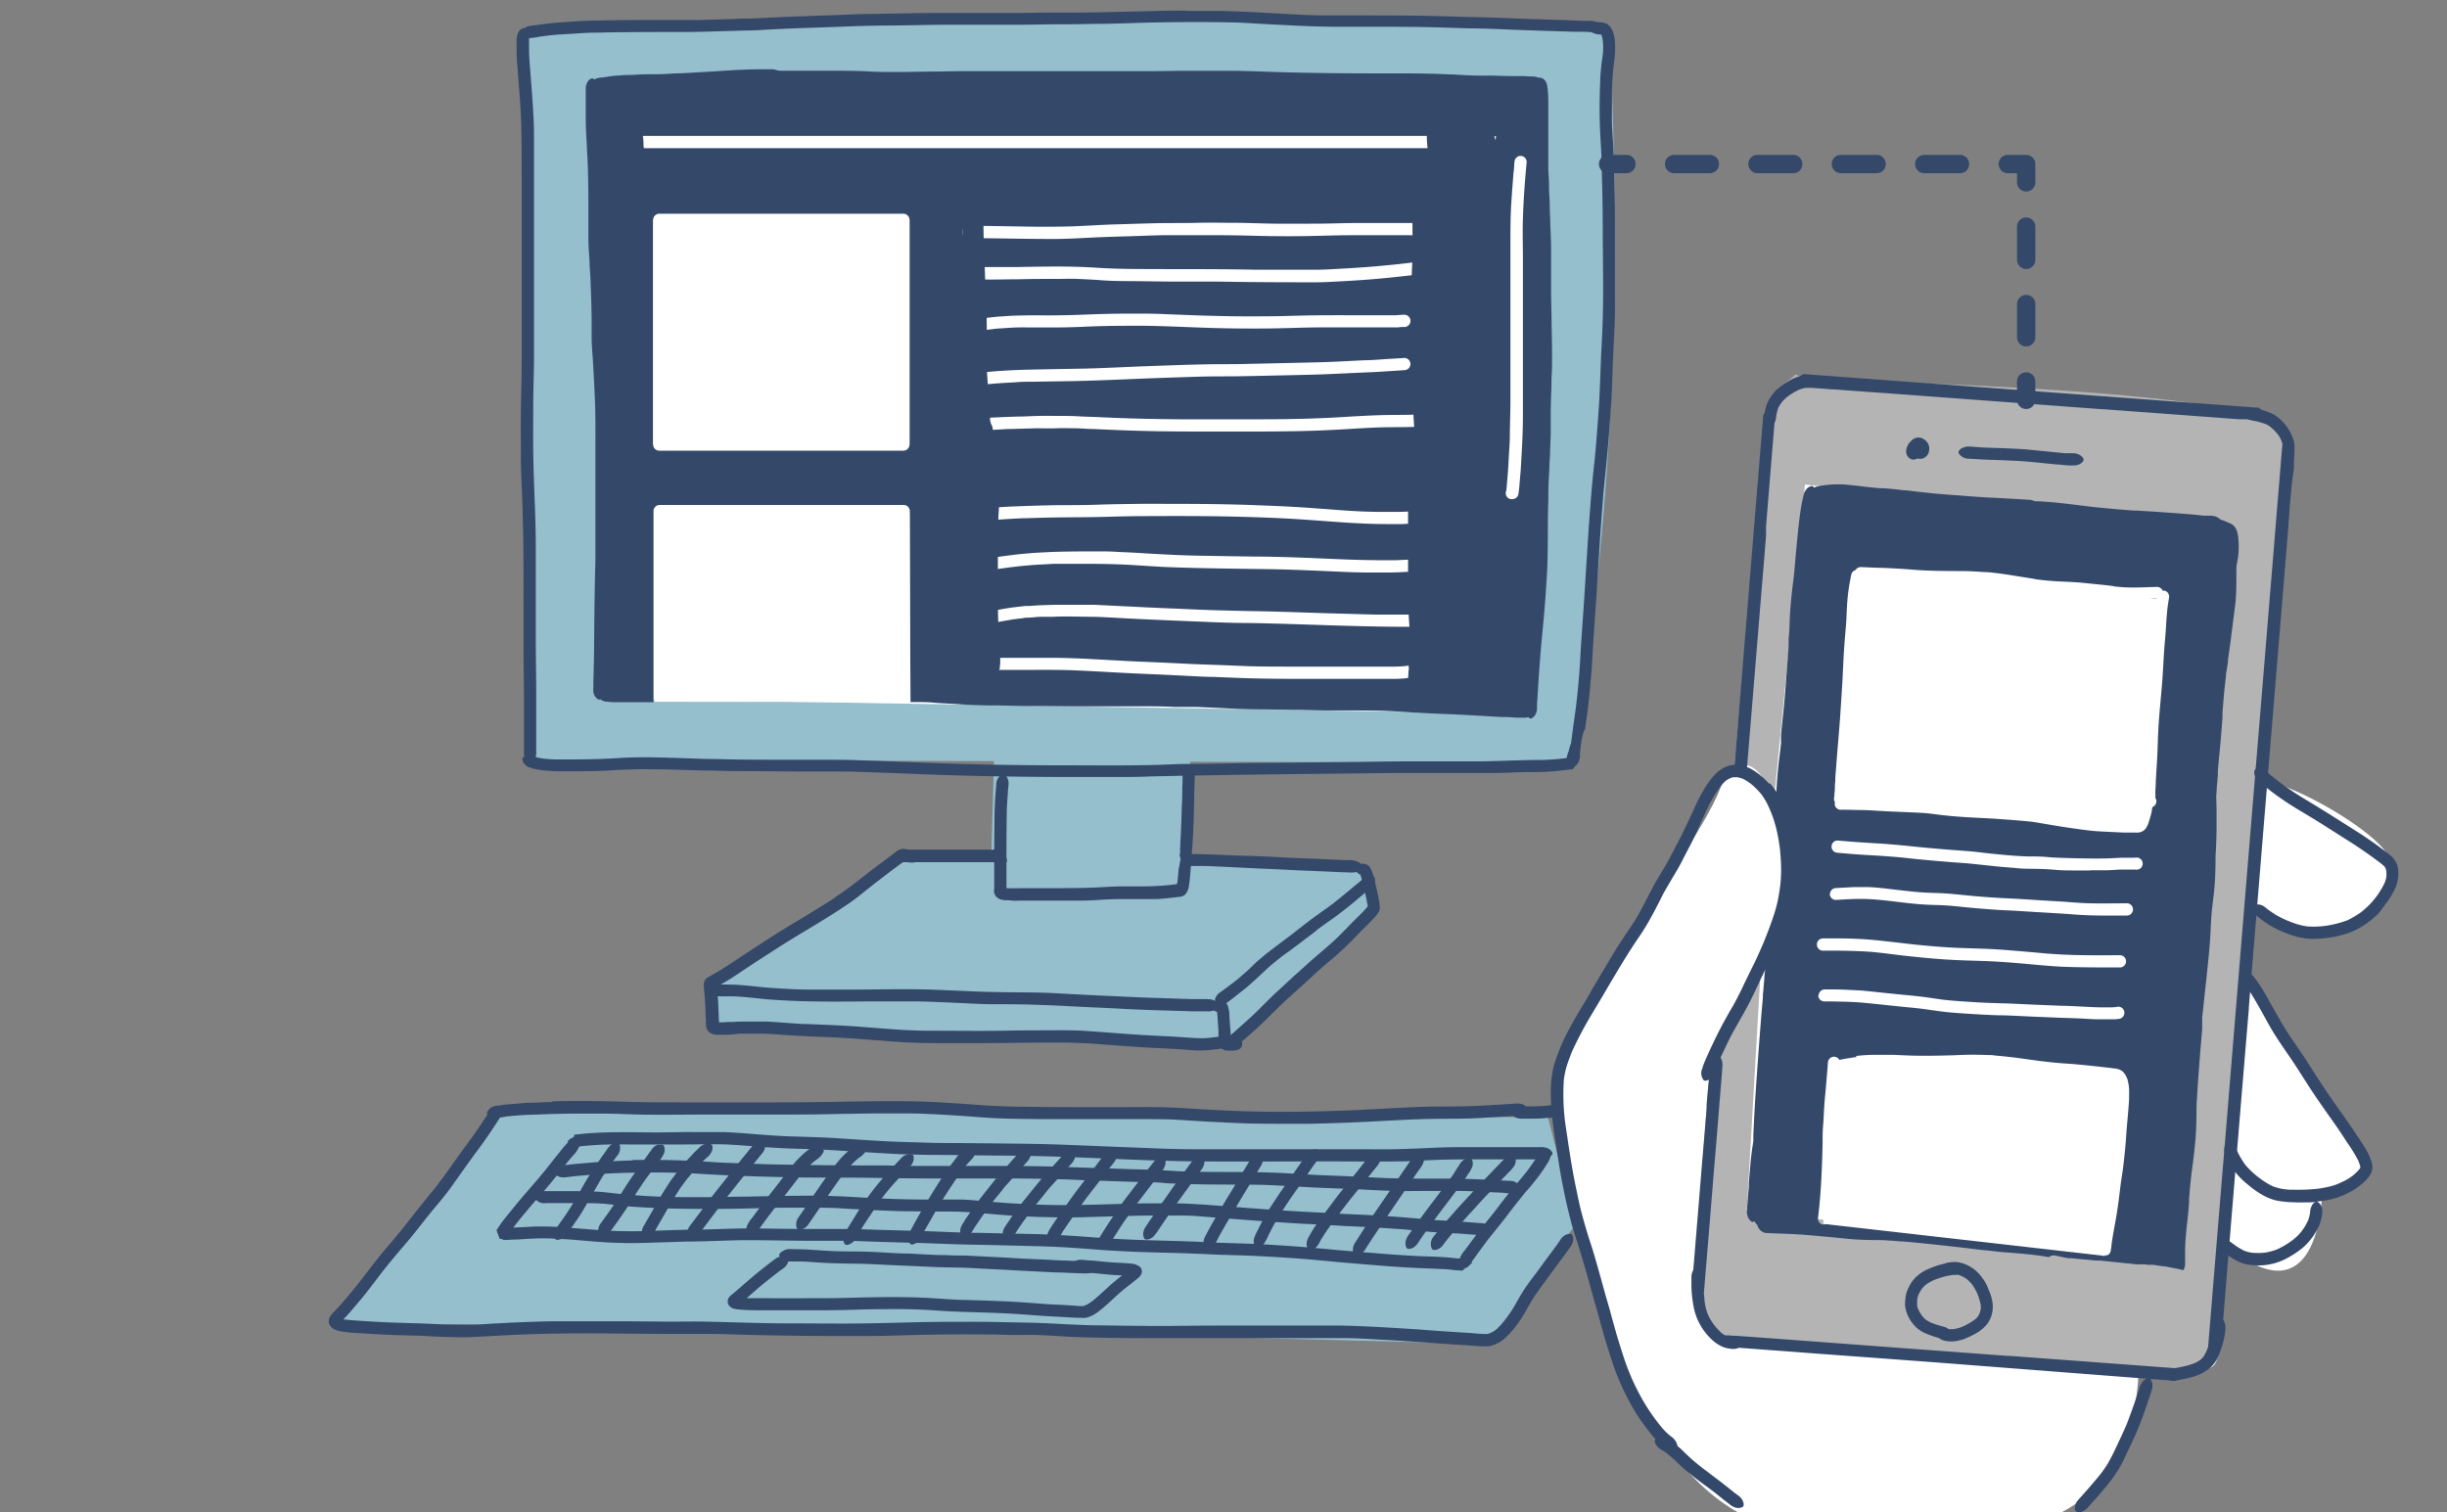 <svg xmlns="http://www.w3.org/2000/svg" viewBox="0 0 400 247.24"><rect x="0" y="0" width="400" height="247.24" fill="#808080" stroke="none"/><defs><style>.cls-1{fill:#fff;}.cls-2{fill:#b4b4b4;}.cls-3{fill:#95bfcd;}.cls-4,.cls-5,.cls-6,.cls-8{fill:none;}.cls-4,.cls-5,.cls-6{stroke:#34486a;stroke-linecap:round;stroke-linejoin:round;stroke-width:3px;}.cls-5{stroke-dasharray:5.84 7.79;}.cls-6{stroke-dasharray:5.43 7.23;}.cls-7{fill:#34486a;}</style></defs><title>アセット 4</title><g id="レイヤー_2" data-name="レイヤー 2"><g id="線"><path class="cls-1" d="M390.55,140.72c0-3.5-15-12.5-20.5-13s-89.5,47.5-89.5,45.5a20.51,20.51,0,0,1,1.58-4.39l-16.25-15.52c-4.8,7-9.11,13.63-10.33,17.91-3,10.5,5.5,41,7,46s9,23,21.5,30h53c12.5-6.5,12.5-22.5,12.5-22.5s7.5-1,11-1,1.5-6,3-20.5c12,10.5,15.5.5,16-7.5,2,.5,6.5-3.5,6.5-5s-18.5-29.5-18.5-29.5-1.5-2.5,1-13C372.55,155.22,393.05,154.72,390.55,140.72Z"/><path class="cls-2" d="M295.55,62.22c9,0,71,1.5,77,7.5,3.5,10.5-1,34-1,34l-9.5,116a10,10,0,0,1-9,4.5c-6-.5-72-5-72-5s-4.5-4-3.5-18.5,10-134.5,13-137l3-2.5"/><path class="cls-3" d="M256.55,124.72l-170.5-.5V4.72s174-3,177,0C267.05,79.72,256.55,124.72,256.55,124.72Z"/><polygon class="cls-1" points="97.55 13.22 252.55 13.22 250.55 116.72 97.55 114.22 97.55 13.22"/><polygon class="cls-3" points="162.55 121.72 162.05 139.72 147.05 139.72 116.55 161.22 115.55 168.22 201.05 170.72 224.55 149.22 223.05 141.72 194.55 139.72 194.55 124.22 162.55 121.72"/><polygon class="cls-3" points="253.05 182.72 81.55 180.72 55.05 216.22 184.05 218.22 243.05 219.72 257.55 200.22 253.05 182.72"/><path class="cls-1" d="M295.05,79.22l70,8-8.5,119.5-71-8.86,2.54-44.14s6-9,2-24Z"/><path class="cls-1" d="M291.05,149.22c1.5-4,0-30-9-23-1.19,5.92-9.2,16.92-16.17,27.09l14.67,20.41C283.2,167.57,289.94,152.17,291.05,149.22Z"/><line class="cls-4" x1="262.87" y1="26.82" x2="265.87" y2="26.82"/><line class="cls-5" x1="273.66" y1="26.82" x2="324.31" y2="26.82"/><polyline class="cls-4" points="328.21 26.82 331.21 26.82 331.21 29.82"/><line class="cls-6" x1="331.21" y1="37.05" x2="331.21" y2="58.76"/><line class="cls-4" x1="331.21" y1="62.37" x2="331.21" y2="65.37"/><path class="cls-7" d="M85.47,4.63a1.33,1.33,0,0,0-.74.66,3.21,3.21,0,0,0-.28,1.65c0,.59,0,1.19,0,1.78s.07,1.3.12,1.94.09,1.21.13,1.81c.19,2.57.43,5.14.5,7.72s.07,5.28.08,7.92V51.47c0,2.53,0,5.05,0,7.58s-.09,5.24-.13,7.87,0,5.21,0,7.81.17,5.3.25,7.94c.18,5.27.18,10.53.18,15.79v8c0,2.55.06,5.1.07,7.64v8.54a4.69,4.69,0,0,0,.07,1.12,1.83,1.83,0,0,0,.64,1,.44.44,0,0,0,.55,0,1.68,1.68,0,0,0,.63-.88,3.32,3.32,0,0,0,.11-1.13V113c0-2.59-.06-5.19-.07-7.78,0-5.23,0-10.45,0-15.68,0-2.5-.07-5-.17-7.52s-.2-5.29-.24-7.94,0-5.28,0-7.91.12-5.18.12-7.77c0-5.23,0-10.46,0-15.69s0-10.47,0-15.71c0-1.31,0-2.62,0-3.93s0-2.45-.07-3.67c-.12-2.61-.34-5.21-.54-7.82-.09-1.1-.18-2.2-.2-3.31,0-.59,0-1.16,0-1.75a2.36,2.36,0,0,0-.28-1.36,1.82,1.82,0,0,0-.27-.35.7.7,0,0,0-.39-.2Z"/><path class="cls-7" d="M193.94,1.74c-2,0-3.93,0-5.89.08-3.75.08-7.5.19-11.26.24-1.83,0-3.66,0-5.49,0s-3.66.06-5.49.06c-4,0-7.93,0-11.9,0-3.82,0-7.64.1-11.46.16-1.8,0-3.6.1-5.4.18l-5.86.2c-1.89.06-3.78.15-5.67.24l-2.74.13c-.9,0-1.8,0-2.71.07-1.92.05-3.83.13-5.75.17-1.36,0-2.72,0-4.09,0h-1.58c-3.69,0-7.37,0-11.06.09-2.11,0-4.22.2-6.34.33-1.08.06-2.15.23-3.22.36l-.62.09a7.81,7.81,0,0,0-1.08.16,2.08,2.08,0,0,0-.83.5c-.13.14-.44.53-.28.75a1.52,1.52,0,0,0,.43.41,1.67,1.67,0,0,0,.68.23,2,2,0,0,0,.69,0l.51-.07.58-.08-.26,0c.91-.12,1.82-.25,2.73-.33s1.87-.12,2.8-.18,1.86-.13,2.79-.17,1.84,0,2.76-.06c3.69-.06,7.38-.07,11.06-.07,1.87,0,3.74,0,5.6-.06l5.83-.17c1.89,0,3.77-.15,5.65-.24s3.66-.16,5.49-.22,3.91-.13,5.87-.21,3.77-.12,5.66-.15c3.73,0,7.46-.13,11.19-.14,3.91,0,7.82,0,11.73,0,1.8,0,3.59-.06,5.39-.07,2,0,4,0,6-.06,3.67,0,7.34-.19,11-.25,3.85-.06,7.7-.09,11.55,0,1.78,0,3.57.15,5.36.25l5.72.29c1.9.08,3.81.15,5.72.17l5.83,0c3.74,0,7.47,0,11.2.1l5.52.17c1.91,0,3.83.08,5.74.16,3.76.17,7.53.27,11.3.39.9,0,1.81,0,2.72.06a2,2,0,0,0,1.38-.53.85.85,0,0,0,.24-.35A.64.64,0,0,0,261.5,4a2.07,2.07,0,0,0-1.36-.59h-.63l-.71,0L256,3.29l-5.56-.17c-1.9-.06-3.81-.15-5.71-.22s-3.79-.1-5.69-.15-3.59-.11-5.39-.15c-3.77-.09-7.53-.07-11.3-.08-2,0-3.93,0-5.9,0s-3.83-.12-5.75-.22c-3.72-.19-7.44-.43-11.17-.51l-2.35,0-3.19,0Z"/><path class="cls-7" d="M260.57,3.64a1.84,1.84,0,0,0-.25.09,1.52,1.52,0,0,0-.38.2c-.14.1-.39.28-.38.49,0,.38.41.71.7.9a3,3,0,0,0,1.33.32l.12,0,.09.15a5.11,5.11,0,0,1,.2.86,10.43,10.43,0,0,1,.05,1.58c0,.59-.13,1.19-.2,1.78a35.14,35.14,0,0,0-.29,3.55c-.09,2.61-.13,5.22,0,7.83.06,1.25.14,2.5.2,3.76s.07,2.56.1,3.83q.12,3.9.13,7.78c0,5.17.15,10.34,0,15.5-.07,2.5-.24,5-.33,7.49s-.18,5.12-.36,7.67-.38,5.23-.64,7.84c-.13,1.24-.27,2.47-.38,3.71s-.24,2.74-.34,4.12c-.39,5-.67,10.1-1,15.14-.17,2.59-.36,5.17-.53,7.76-.07,1.22-.13,2.45-.22,3.67s-.21,2.56-.34,3.83c-.09.87-.19,1.73-.3,2.59-.26,1.88-.54,3.74-.75,5.62a1.83,1.83,0,0,0,.54,1.47.42.42,0,0,0,.48.13,1.15,1.15,0,0,0,.4-.26v0a13.49,13.49,0,0,1,.46-2.7s0-.07,0-.09h0a6.77,6.77,0,0,1,.43-1.1c.13-1,.28-2,.41-2.95.16-1.26.29-2.52.4-3.78s.23-2.54.31-3.82l.24-3.93c.16-2.57.36-5.13.52-7.69l.48-7.7c.16-2.55.35-5.09.55-7.64s.5-5,.73-7.57.43-5.28.61-7.93.21-5.09.32-7.63.27-5,.31-7.45c0-2.66,0-5.31,0-8s0-5.08,0-7.62-.09-5.2-.16-7.8c0-1.23-.06-2.47-.12-3.71s-.18-2.5-.21-3.75,0-2.6,0-3.89,0-2.55.12-3.81c.06-.94.16-1.88.28-2.82A13.62,13.62,0,0,0,264,7.05c-.07-1.24-.39-3-1.81-3.32a7.14,7.14,0,0,0-.79-.11l-.34,0H261a3.32,3.32,0,0,0-.44.06Zm1.07,2,.05,0-.05,0Zm.16.08h0l.05,0-.05,0Z"/><path class="cls-7" d="M257.86,120.88a1.58,1.58,0,0,0-.33.45,1.64,1.64,0,0,0-.12.9,1.32,1.32,0,0,0,.29.66.42.42,0,0,0,.19.16c0,.21,0,.41,0,.62-.29.06-.6.1-.9.14h0a42.56,42.56,0,0,1-4.64.43c-1.74,0-3.48.05-5.21.1s-3.72.13-5.57.14H230.41c-3.72,0-7.43.09-11.14.12s-7.64.09-11.46.13c-1.91,0-3.82,0-5.73.06l-5.6.1c-1.79,0-3.58,0-5.36.09s-3.77.11-5.65.14c-3.94.05-7.88,0-11.82,0q-5.33,0-10.65-.09-6-.1-11.9-.34l-11-.41c-1.92-.07-3.84-.06-5.76-.07h-5.82c-3.76,0-7.51,0-11.27-.11-1.8,0-3.59-.08-5.38-.14s-3.75-.12-5.62-.15c-1.43,0-2.86,0-4.29.08s-2.89.17-4.34.21-3.11.06-4.66.06c-.69,0-1.38,0-2.07,0s-1.48-.08-2.21-.15q-.39-.06-.78-.15l-.45-.12a3,3,0,0,0-.77-.16,2.59,2.59,0,0,0-.48,0l-.21,0-.32.13c-.11.09-.29.19-.28.37a1.92,1.92,0,0,0,.09.4,1.36,1.36,0,0,0,.33.52l.18.15a1.08,1.08,0,0,0,.43.27,6,6,0,0,0,.72.23,13.05,13.05,0,0,0,2.24.35,24.19,24.19,0,0,0,2.69.1c1.88,0,3.77,0,5.65-.06.93,0,1.87-.09,2.8-.14s1.89-.08,2.84-.11c1.86-.07,3.72,0,5.58,0l5.59.17c1.73,0,3.47.08,5.2.1,3.81,0,7.63.07,11.44.07l6,0c1.92,0,3.83.08,5.74.15,3.63.12,7.26.28,10.89.41q5.76.19,11.55.27,5.49.08,11,.07h6.07c1.87,0,3.74,0,5.6-.09,3.68-.09,7.34-.15,11-.21,7.53-.14,15.07-.19,22.6-.28l5.64-.07,5.36,0c3.76,0,7.52,0,11.27,0,1.87,0,3.73-.12,5.6-.15,1.61,0,3.22,0,4.83-.17.8-.08,1.59-.16,2.39-.27l.32,0h0l.13-.13c.25-.3.51-.58.78-.86a.65.65,0,0,0,0-.13c.08-.31.17-.62.25-.92a4.7,4.7,0,0,1,0-.75,13.76,13.76,0,0,1,.4-2.49,1.23,1.23,0,0,0-.76.35Z"/><path class="cls-7" d="M257.2,121.11a1.14,1.14,0,0,0-.46.6c-.12.31-.21.65-.3,1l0,.07a3.9,3.9,0,0,0-.21.57c-.06.2-.11.41-.16.61a1,1,0,0,0,.46,1.13,1,1,0,0,0,1.37-.36.37.37,0,0,0,.05-.11l.1,0c.07-.27.15-.53.22-.79a4.7,4.7,0,0,1,0-.75,16,16,0,0,1,.22-1.71A.88.88,0,0,0,258,121a.75.75,0,0,0-.26,0,1,1,0,0,0-.51.13Z"/><path class="cls-7" d="M193.85,125.24a1.88,1.88,0,0,0-.47.89,5.39,5.39,0,0,0-.07,1c0,.51,0,1-.05,1.54,0,1,0,2.1-.08,3.16-.05,2.09-.13,4.16-.25,6.25,0,.26,0,.52-.05.78a2.16,2.16,0,0,1,0,.76c0,.12,0,.23,0,.35a1.46,1.46,0,0,1,.08.58,6.67,6.67,0,0,1-.17,1.06,1.82,1.82,0,0,1-.11.3c-.05.66-.11,1.33-.18,2,0,.22-.07.43-.12.64a43.53,43.53,0,0,1-5.82.37c-1.06,0-2.13,0-3.2,0s-2.06.06-3.09.12c-2.11.12-4.21.16-6.31.16-.91,0-1.81,0-2.71,0-1.25,0-2.49,0-3.73,0-1,0-2,.07-3,0,0-.36,0-.73,0-1.09v-3.83l0-.3h0a.13.13,0,0,1,0-.06,5.15,5.15,0,0,1,0-.68q0-3.1.05-6.21c0-1.09.09-2.18.17-3.27,0-.47.07-.93.11-1.39a2.13,2.13,0,0,0-.27-1.33c-.11-.19-.39-.54-.64-.48a1.24,1.24,0,0,0-.71.54,2.07,2.07,0,0,0-.38,1.31c-.05.48-.08.95-.12,1.43-.08,1.1-.13,2.19-.16,3.29,0,2.15-.06,4.29-.05,6.44,0,1,0,2.08,0,3.13,0,.5,0,1,0,1.51,0,.23,0,.46,0,.69s0,.23,0,.35a2.29,2.29,0,0,0,0,.74,1.67,1.67,0,0,0,.31.59,2.34,2.34,0,0,0,.35.29,1.68,1.68,0,0,0,.48.2,4.76,4.76,0,0,0,.64.11c.38,0,.76,0,1.14.06s1,0,1.52,0c1.07,0,2.14,0,3.2,0,2.14,0,4.26,0,6.39,0q1.62,0,3.21-.12c1.06-.06,2.11-.12,3.16-.13.83,0,1.66,0,2.49,0,1.26,0,2.53,0,3.8,0,1-.07,2.05-.18,3.07-.3l.37-.05c.18,0,.36,0,.54-.09a1.37,1.37,0,0,0,.56-.32,2.66,2.66,0,0,0,.28-.38,3.08,3.08,0,0,0,.21-.53,3.46,3.46,0,0,0,.13-.64c.09-.55.14-1.1.19-1.66.17-2.12.33-4.24.45-6.37s.16-4.19.2-6.29c0-1,.05-2.11.09-3.17a4.52,4.52,0,0,0,0-.9,1.86,1.86,0,0,0-.46-.93.74.74,0,0,0-.45-.26.84.84,0,0,0-.52.3Z"/><path class="cls-7" d="M146.6,140.64a1.33,1.33,0,0,0,1,.32h.23l.42,0,.78.08a2.08,2.08,0,0,0,.54-.08h.74c1.13,0,2.26,0,3.4,0h6.61l3.28,0,1,0,0-.25s0-.09,0-.13a1.7,1.7,0,0,1-.1-.32,5.06,5.06,0,0,1-.06-.53h0a.13.13,0,0,0,0-.06,5.51,5.51,0,0,1,0-.7q-1.51-.06-3-.06h-6.76c-1.15,0-2.3,0-3.45,0l-2,0-1.42,0-.5,0h-.05a1,1,0,0,0-.66,1.71Z"/><path class="cls-7" d="M194.25,139.6h-1.36c0,.11,0,.22,0,.34a1.46,1.46,0,0,1,.08.58,6.63,6.63,0,0,1-.16,1.06h0l3.47,0c1.13,0,2.24.07,3.36.11L206,142c2.21.08,4.43.22,6.65.31s4.28.18,6.43.28l1.56.05a2.93,2.93,0,0,0,1-.06,1.76,1.76,0,0,0,.8-.47c.12-.13.28-.32.22-.51a1.42,1.42,0,0,0-.6-.66,3.55,3.55,0,0,0-1.83-.31c-2.2-.08-4.39-.21-6.58-.28s-4.4-.21-6.6-.31-4.28-.14-6.42-.23-4.12-.18-6.18-.18Z"/><path class="cls-7" d="M147.66,138.76a3,3,0,0,0-1.5.74l-.68.51c-.66.48-1.31,1-2,1.48-1.51,1.15-3,2.32-4.48,3.48l.2-.16-1.38,1c-.46.34-1,.64-1.42,1-.9.62-1.86,1.18-2.79,1.76s-1.75,1.09-2.64,1.62-1.79,1.06-2.68,1.61c-1.89,1.17-3.75,2.38-5.61,3.59s-3.55,2.41-5.39,3.5l-1.34.77-.33.19a1.3,1.3,0,0,0-.57,1.07c0,.33,0,.66.06,1,.09,1,.16,2.08.21,3.13,0,.52,0,1,.08,1.56,0,.25,0,.5,0,.76a1.88,1.88,0,0,0,.21,1,1.43,1.43,0,0,0,.3.35,1.85,1.85,0,0,0,.66.36,3.34,3.34,0,0,0,.52.09,5.15,5.15,0,0,0,.55,0c.24,0,.48,0,.72,0l.8,0L121,169c1.08,0,2.15,0,3.23,0s2.07.06,3.1.14c2.18.17,4.36.28,6.55.36s4.2.19,6.3.34c2.28.17,4.56.35,6.85.51,2.06.15,4.14.18,6.21.19s4.34,0,6.5,0c4.45,0,8.89-.1,13.34-.09q3.15,0,6.3.24c2.25.17,4.5.34,6.76.49s4.22.21,6.33.34c1,.06,2,.16,3,.22a18.84,18.84,0,0,0,3.09-.17c.31,0,.65-.06,1-.13a1.87,1.87,0,0,0,.94-.59c.14-.16.34-.43.2-.65a1.21,1.21,0,0,0-.57-.5,2.1,2.1,0,0,0-1.08-.19l-.81.1c-.53.06-1.06.12-1.6.13-1,0-2-.07-3-.14s-2.19-.15-3.29-.2c-2.15-.1-4.3-.22-6.45-.38s-4.28-.33-6.43-.47-4.32-.11-6.48-.1-4.46,0-6.69.06c-4.39.07-8.77,0-13.16,0-4.23-.05-8.45-.54-12.68-.79-2.16-.13-4.34-.2-6.5-.3-1.14,0-2.27-.11-3.4-.19s-2.14-.16-3.21-.21c-.61,0-1.22,0-1.83,0s-1.16,0-1.74,0-1.24,0-1.86.06l-.9,0a12.21,12.21,0,0,1-1.48.06c-.06-1-.08-1.9-.13-2.85,0-.48-.06-1-.1-1.45s-.11-1-.13-1.53c.28-.16.57-.3.85-.47l1.37-.82c.9-.57,1.78-1.17,2.67-1.76,1.81-1.21,3.64-2.38,5.48-3.56s3.83-2.34,5.75-3.51,3.7-2.29,5.5-3.51c.69-.47,1.37-1,2-1.51l2-1.59,2.49-1.91c.38-.28.76-.58,1.15-.86l.73-.54.57-.4a3.36,3.36,0,0,0,.49-.35l.26-.3a.66.66,0,0,0,.37-.6.81.81,0,0,0-.4-.67l-.28-.13a3,3,0,0,0-.42,0ZM117.5,167.49l0,0s0,0,0,0Z"/><path class="cls-7" d="M222,141.36c-.21.1-.54.33-.56.59a1.06,1.06,0,0,0,.31.61,1.8,1.8,0,0,0,.62.44l0,0a23.53,23.53,0,0,1,.73,2.74c.17.81.34,1.61.48,2.42l-.13.18c-.73.88-1.6,1.65-2.4,2.47s-1.54,1.59-2.33,2.37-1.55,1.42-2.35,2.11-1.76,1.5-2.62,2.28-1.48,1.36-2.23,2L209,161.9c-1.57,1.41-3,3-4.55,4.41-.79.73-1.6,1.44-2.41,2.15l-.55.5a2.82,2.82,0,0,0-.68.74,1.85,1.85,0,0,0-.24.86.5.5,0,0,0,.2.49,1,1,0,0,0,.65.1,2,2,0,0,0,1.13-.48c.39-.33.77-.68,1.16-1,.78-.69,1.57-1.37,2.33-2.09,1.57-1.49,3.05-3.05,4.66-4.5l2.52-2.27c.78-.71,1.54-1.43,2.32-2.13s1.68-1.46,2.54-2.19,1.63-1.45,2.41-2.21,1.39-1.44,2.1-2.15l1.24-1.23.55-.56.44-.48a3.36,3.36,0,0,0,.69-1.09,1.71,1.71,0,0,0,0-.81l0-.2-.09-.51c-.06-.33-.13-.66-.19-1-.14-.68-.3-1.36-.46-2a9.83,9.83,0,0,0-.75-2.32,1.42,1.42,0,0,0-.52-.54,1.48,1.48,0,0,0-.72-.18h0a1.87,1.87,0,0,0-.77.2Z"/><path class="cls-7" d="M201.42,169.48a2.33,2.33,0,0,0-.46.08h0a1.22,1.22,0,0,0-.32,0v0l.24,0a3.21,3.21,0,0,0-.53.07l-.2.05a1.38,1.38,0,0,0-.49.3,1,1,0,0,0,.2,1.57,1.47,1.47,0,0,0,.34.15,3.6,3.6,0,0,0,.56.08h.57a4.07,4.07,0,0,0,1-.14,1,1,0,0,0,.59-.46,1.08,1.08,0,0,0,.11-.77,1.12,1.12,0,0,0-1-.87,2.87,2.87,0,0,0-.5-.07Zm-.83.11h0Z"/><path class="cls-7" d="M117.35,160.92l-.55,0a2,2,0,0,0-.73.21,1.91,1.91,0,0,0-.41.29.8.8,0,0,0,.16,1.24h0a.7.7,0,0,0,.2.08,2.14,2.14,0,0,0,.94.15l.79,0c.6,0,1.19,0,1.8,0,1.08,0,2.16.12,3.24.22s2,.23,3,.3,2.28.14,3.41.2c4.38.2,8.76.14,13.14.11,2.24,0,4.47,0,6.71,0s4.32.11,6.49.2,4.19.22,6.29.26c2.28,0,4.56,0,6.85.07s4.29.15,6.44.27,4.17.2,6.25.3c2.29.12,4.58.25,6.88.32l6.47.2,1.62,0,.73,0a4.46,4.46,0,0,0,.73,0,2.06,2.06,0,0,0,1.11-.45.74.74,0,0,0,.32-.49.84.84,0,0,0-.28-.5,1.79,1.79,0,0,0-1-.5,5.37,5.37,0,0,0-.9-.06l-.75,0-1.62,0-3.31-.11c-2.19-.07-4.38-.13-6.57-.24l-6.72-.31c-2.08-.1-4.16-.23-6.24-.33s-4.26-.1-6.39-.12-4.46-.06-6.69-.16-4.47-.2-6.7-.28c-4.32-.14-8.64,0-13,0-2.22,0-4.44,0-6.66,0s-4.46-.15-6.69-.3c-.8-.06-1.59-.14-2.39-.23s-1.7-.17-2.54-.23-1.55-.06-2.32-.07h-.19l-1,0Z"/><path class="cls-7" d="M199.24,163.56a2,2,0,0,0-.92.49c-.15.13-.39.43-.33.65s.3.4.48.53a1.59,1.59,0,0,0,.48.21v0c.11,1,.15,2.05.22,3.07l0,.69a5.4,5.4,0,0,0,.08.69,1.68,1.68,0,0,0,.24.55,1.44,1.44,0,0,0,.53.54.43.43,0,0,0,.58-.07,1.58,1.58,0,0,0,.46-.68,2.51,2.51,0,0,0,.11-1.09c0-.47-.07-1-.1-1.43s-.08-1.12-.11-1.68c0-.34,0-.68-.11-1a2.64,2.64,0,0,0-.3-.91,1.22,1.22,0,0,0-1.09-.6,1.23,1.23,0,0,0-.27,0Z"/><path class="cls-7" d="M223,143.56a3.33,3.33,0,0,0-.51.4l-.43.36-.77.64c-1.1.92-2.2,1.83-3.33,2.72-.77.58-1.56,1.14-2.35,1.7s-1.79,1.32-2.67,2l.09-.07-1.91,1.49-2.66,2L207,155.92c-.41.33-.8.69-1.2,1-.77.67-1.47,1.43-2.24,2.09l-1.32,1.14c-.16.14-.34.26-.5.39l-1,.76-.22.17-.38.27-.38.28a6.46,6.46,0,0,0-.59.44,2.05,2.05,0,0,0-.56.91,2.51,2.51,0,0,0,0,.27c0,.12,0,.35.08.44a1.65,1.65,0,0,0,1.88-.16c.45-.32.89-.64,1.32-1l1.58-1.24c.4-.3.78-.65,1.16-1,.8-.69,1.56-1.43,2.33-2.15s1.45-1.26,2.2-1.86,1.66-1.21,2.48-1.83,1.77-1.35,2.64-2l0,0,.82-.63-.08.06.09-.07.12-.09-.05,0c.77-.59,1.58-1.15,2.37-1.71s1.84-1.35,2.73-2.06,1.67-1.38,2.5-2.07l1.13-.95a2.48,2.48,0,0,0,.63-.7,1.8,1.8,0,0,0,.22-.88.94.94,0,0,0-.08-.33.47.47,0,0,0-.31-.18,1.24,1.24,0,0,0-.33,0,2.19,2.19,0,0,0-1,.26Zm-8,8.71h0l.08-.06-.07.05Z"/><path class="cls-7" d="M126.4,11.33h-1.2c-1.1,0-2.38,0-3.63.06-1.67.07-3.35.18-5,.29l-5,.29L110.4,12c-1.12.07-2.27.14-3.42.14h-.31c-.87,0-1.74,0-2.61.07l-1.1.05c-.55,0-1.1,0-1.65.08-.84,0-1.74.16-2.82.33l-.2,0a3.28,3.28,0,0,0-1.16.32.56.56,0,0,0-.36-.18,1.21,1.21,0,0,0-.75.63,2.16,2.16,0,0,0-.27,1.14l0,.86v.87l0,1.55,0,1.55c0,1.42.09,2.86.17,4.25,0,.73.08,1.46.11,2.19.09,1.92.13,4,.15,6.58V34c0,1.63,0,3.26,0,4.9,0,1.28.11,2.56.19,3.84,0,.88.1,1.76.14,2.64.1,2.33.17,4.49.2,6.61l0,.86c0,.77,0,1.54,0,2.31,0,1.16.11,2.32.19,3.48.14,2.25.25,4.48.34,6.56s.1,4.42.09,6.67l0,3.29,0,3.29c0,2.18,0,4.35,0,6.53v1.26c0,1.74,0,3.54,0,5.3-.13,4.45-.17,8.85-.21,13.34,0,2.14-.06,4.28-.12,6.42v.41l0,.39v.15a5,5,0,0,0,0,.94,1.84,1.84,0,0,0,.41.86,1.51,1.51,0,0,0,.32.27.33.33,0,0,0,.19.06.52.52,0,0,0,.22-.06.93.93,0,0,0,.32.21,1.84,1.84,0,0,0,.73.19,13.48,13.48,0,0,0,1.43.09h.2c.67,0,1.34,0,2,0l.49,0c1.18,0,2.35,0,3.52,0V83.56a1,1,0,0,1,1-1h39.89a1,1,0,0,1,1,1v31.22h.69c1.08,0,2.15,0,3.22.1s2.41.14,3.62.22l1.47.1c1.3.08,2.62.11,3.9.14l.83,0,.69,0,4.17.08c3.3,0,6.61.06,9.91.06h9.73c1.66,0,3.33,0,5,.1.71,0,1.43,0,2.14,0,.91,0,1.82,0,2.72.06,1.67.06,3.34.15,5,.23,1.49.08,3,.1,4.47.11h.5l4.46.08c1.88,0,3.75.08,5.63.09h2.42c2.43,0,5,0,7.42.09,1.51.06,3,.16,4.53.26l.37,0c1.61.11,3.22.18,4.83.24,3,.12,6.07.31,9,.49l.4,0,.53,0,1.55.1c.32,0,.61,0,.89,0a4.63,4.63,0,0,0,.65,0l.34-.09a.64.64,0,0,0,.45.23,1.21,1.21,0,0,0,.66-.52,2,2,0,0,0,.34-1.18c0-.53,0-1.06.07-1.59.13-2.39.3-4.78.46-6.8.1-1.34.22-2.67.35-4,.09-.89.17-1.78.25-2.68.18-2.06.34-4.22.48-6.59.13-2.19.14-4.43.16-6.6,0-1.92,0-3.84.08-5.76l0-1c0-1.51.11-3,.18-4.53,0-.73.08-1.45.11-2.17,0-1.08.09-2.16.1-3.24V67.56c0-1.51.07-3,.12-4.53,0-.72,0-1.44.07-2.15.07-2.65,0-5.35-.05-8,0-1.78-.08-3.55-.08-5.33V46.13c0-1.71,0-3.42,0-5.13,0-1.4-.07-2.8-.13-4.2,0-.82-.05-1.64-.08-2.47,0-1.12-.07-2.25-.13-3.38l0-.66c0-.9-.09-1.79-.12-2.69,0-1.66,0-3.35,0-5v-3c0-1.06,0-2.11,0-3.16a17.86,17.86,0,0,0-.16-2.32,2.14,2.14,0,0,0-.29-.85,1.25,1.25,0,0,0-.24-.27.89.89,0,0,0-.42-.24.67.67,0,0,0-.33-.07l-.2,0a2.54,2.54,0,0,0-.88-.19c-.43,0-.87,0-1.3-.06l-1.21,0-1.2,0-3.13-.08-1.8,0c-1.57,0-3.14-.12-4.72-.2l-.42,0c-2.88-.15-5.75-.16-8.94-.16h-.85c-7.4,0-13.62-.05-19.94-.28-2-.07-3.65-.12-5.23-.14h-1.33l-3.27,0h-.41l-3.16,0c-2.05,0-4.1.06-6.14.06h-1.93c-1.2,0-2.39,0-3.59,0l-2.27,0-2.82,0c-3.35,0-6.7,0-10.05,0h-1.72c-2.86,0-5.72,0-8.58,0l-3.71.06c-2.1,0-4.2.07-6.3.07h-.18c-1.46,0-3,0-4.9-.12-1.66-.07-3.36-.08-5-.09l-3.68,0-1.23,0c-1.39,0-2.78,0-4.17,0ZM104.31,23.22a1,1,0,0,1,1-1H244.1a1,1,0,0,1,0,2H105.31a1,1,0,0,1-1-1ZM246.87,81.59l0,0a1.12,1.12,0,0,1-.6-.45,1.06,1.06,0,0,1-.1-.78l.06-.16c.07-.67.12-1.34.18-2,.09-1,.16-2.11.21-3.17s.14-2.13.18-3.2c0-2.05.1-4.11.1-6.16,0-4.33,0-8.67,0-13s0-8.5,0-12.76c0-2.22,0-4.44.14-6.66s.32-4.51.52-6.76a1.08,1.08,0,0,1,.29-.71,1,1,0,0,1,.71-.29,1,1,0,0,1,1,1c-.08.85-.16,1.71-.23,2.57-.18,2.24-.32,4.48-.39,6.73s0,4.22,0,6.33c0,4.37,0,8.73,0,13.1s0,8.52,0,12.78c0,2.1-.09,4.19-.21,6.28-.06,1-.1,2-.18,3-.05.52-.09,1-.14,1.58a20.18,20.18,0,0,1-.22,2,1,1,0,0,1-.45.6,1.2,1.2,0,0,1-.54.14.67.67,0,0,1-.24,0Zm-140.1-8.91V35.94a1,1,0,0,1,1-1h39.9a1,1,0,0,1,1,1V72.68a1,1,0,0,1-1,1h-39.9a1,1,0,0,1-1-1Zm127.8-36.23h0a1,1,0,0,1,1,1,1,1,0,0,1-1,1c-1.79.07-3.59,0-5.39,0h-5.54c-2.09,0-4.17,0-6.26.06s-4.47.11-6.72.11q-3.15,0-6.3-.09c-2.27-.06-4.52-.08-6.78-.08l-6.46,0c-2.12,0-4.24.11-6.36.17s-4.44.13-6.66.24c-2.06.11-4.13.22-6.2.21-4.54,0-9.08-.12-13.62-.15a1,1,0,0,1,0-2c3.82,0,7.65.11,11.47.15,2.07,0,4.15,0,6.22-.09s4.32-.24,6.48-.3,4.42-.14,6.63-.19,4.38,0,6.57-.06,4.18,0,6.27,0,4.46.12,6.7.14,4.23,0,6.35,0,4.39-.1,6.59-.11h9.75c1.09,0,2.18,0,3.26,0Zm-3.16,6.37a.86.86,0,0,1,.27,0,1.06,1.06,0,0,1,1,.75,1,1,0,0,1-.1.77,1,1,0,0,1-.6.46,5,5,0,0,1-1,.18l-.75.08-1.71.19c-1.15.13-2.3.24-3.46.34-2.12.19-4.24.32-6.36.43-1.08.06-2.16.12-3.23.13h-3.18q-6.54,0-13.09-.11c-2.22,0-4.44,0-6.66,0s-4.43-.05-6.65-.07-4.21,0-6.31-.19c-1.15-.07-2.31-.13-3.46-.18s-2.19,0-3.29,0c-2.09,0-4.17,0-6.26.06-2.27,0-4.55.1-6.83,0a1,1,0,0,1,0-2c2.12,0,4.24,0,6.35,0,4.34-.08,8.68-.18,13,.1,2.22.15,4.44.2,6.67.22L192,44c4.43,0,8.86,0,13.29.1l6.49,0h3.26c1.09,0,2.17-.06,3.26-.12,2.15-.12,4.31-.24,6.46-.43s4.12-.38,6.17-.64l-.27,0a3,3,0,0,0,.73-.14ZM159.07,54.05a1,1,0,0,1-.46-.6,1,1,0,0,1,.11-.77.94.94,0,0,1,.59-.46c1.06-.15,2.12-.27,3.18-.39.71-.08,1.42-.11,2.13-.16,1.1-.08,2.21-.09,3.31-.11s2.21,0,3.32,0q3.1,0,6.2-.13c2.3-.09,4.59-.15,6.87-.16h.7c1.88,0,3.77,0,5.65.1,2.19.08,4.38.18,6.58.24s4.29.11,6.44.11,4.37,0,6.56-.06,4.23-.11,6.34-.12,4.5,0,6.75,0l3.11,0c.51,0,1,0,1.51,0s1.08-.09,1.61-.08a1,1,0,0,1,0,2c-.34,0-.69,0-1,.06l-1,0h-2.07c-2.19,0-4.38,0-6.58,0s-4.23,0-6.35.06-4.16.12-6.24.13-4.46,0-6.68-.05c-4.3-.09-8.58-.36-12.88-.4-2.29,0-4.57,0-6.86.06-2.13.06-4.26.19-6.39.21s-4.47,0-6.7,0c-1.06,0-2.11.08-3.16.16-.49,0-1,.07-1.46.13l-1.85.21.27,0-.77.11-.28,0a1,1,0,0,1-.49-.13ZM155.7,63a1,1,0,0,1,.1-.77,1,1,0,0,1,.6-.46,13.76,13.76,0,0,1,2.19-.55c.84-.15,1.68-.27,2.53-.37,1-.11,2.06-.2,3.09-.25,1.22-.07,2.44-.13,3.66-.16l2.94-.06,6.69-.12c2.18-.06,4.35-.15,6.53-.25s4.46-.18,6.69-.26,4.44-.15,6.66-.19,4.19,0,6.3-.06l6.72-.15c2.14-.05,4.28-.09,6.42-.16s4.31-.21,6.45-.3c1,0,2.07-.1,3.1-.17s2.16-.12,3.24-.2h0a1,1,0,0,1,.65,1.71,1.08,1.08,0,0,1-.7.29l-1.86.12c-1,.06-2.08.14-3.12.19l-3.16.14c-2.24.1-4.48.22-6.72.28s-4.28.1-6.43.15-4.44.1-6.66.13c-2.07,0-4.14,0-6.21.07s-4.38.14-6.56.22c-4.4.16-8.8.39-13.2.48l-6.76.11c-1,0-1.91,0-2.85.09-1.86.1-3.71.19-5.56.43-.64.09-1.29.2-1.94.33a11.8,11.8,0,0,0-1.65.44.84.84,0,0,1-.27,0,1.05,1.05,0,0,1-1-.74Zm50.61,5.55c4.36,0,8.72-.09,13.07-.36,2.16-.13,4.33-.26,6.5-.32s4.22,0,6.33-.12h0a1,1,0,0,1,0,2c-2.44.13-4.88.05-7.31.15-2.19.09-4.38.24-6.57.36s-4.25.19-6.38.23c-4.48.08-9,.06-13.46.06s-8.7,0-13-.14c-2.25-.06-4.49-.17-6.73-.27-1,0-2-.11-3-.12s-2.1-.05-3.14,0-2.13,0-3.19,0l-3.92.11c-1.07,0-2.14.1-3.21.15-1.54.07-3.07.15-4.61.24a1,1,0,0,1,0-2c2.88-.17,5.77-.33,8.66-.41,1.15,0,2.31-.09,3.47-.11s2.16,0,3.24,0,2.21,0,3.32.07,2.29.08,3.43.14c4.34.21,8.67.31,13,.34,3.5,0,7,0,10.5,0ZM159.06,84.16a1,1,0,0,1,.29-.71,1,1,0,0,1,.71-.29c2-.15,3.95-.3,5.93-.37q3.45-.14,6.88-.2c2.21,0,4.43,0,6.64-.08s4.28-.1,6.42-.13,4.25,0,6.38,0c4.37,0,8.73.05,13.09.22,2.19.08,4.39.17,6.57.3s4.59.32,6.87.49c2.1.16,4.21.27,6.31.3,1.09,0,2.17,0,3.26,0s2.18-.06,3.26-.19l.17,0a1,1,0,1,1,.53,1.93,4.92,4.92,0,0,1-1.15.17l-.58,0-1.38.08c-.9,0-1.79,0-2.69,0-4.37,0-8.71-.41-13.06-.71s-8.55-.44-12.83-.53c-4.46-.09-8.93-.08-13.39-.06-2.22,0-4.44.06-6.66.12s-4.18.06-6.27.08-4.29.06-6.43.14c-1.07,0-2.14.08-3.21.14-1.56.1-3.11.19-4.66.31H160a1,1,0,0,1-.94-1ZM162,93a1,1,0,0,1-.45-.59,1,1,0,0,1,.1-.77.88.88,0,0,1,.59-.46c1.35-.2,2.71-.38,4.06-.54.5-.06,1-.1,1.51-.14s.89-.09,1.33-.11c1.18-.07,2.35-.13,3.52-.17,2.24-.06,4.48-.07,6.71-.07,1,0,2.07,0,3.1.07s2.06.08,3.09.15q3.49.22,7,.38c2.07.09,4.14.11,6.21.15l6.52.1c2.31,0,4.62.07,6.92.15s4.35.18,6.52.27,4.25.15,6.38.17c1.05,0,2.1,0,3.15,0l1.73-.08c.49,0,1,0,1.46-.09l.08,0a1,1,0,0,1,1.23.7,1,1,0,0,1-.7,1.22,5.67,5.67,0,0,1-1.17.14l-.66,0c-1.09.06-2.2.12-3.29.12s-2.1,0-3.15,0c-2.26,0-4.51-.12-6.77-.22s-4.42-.19-6.64-.26-4.16-.08-6.24-.11c-4.47-.07-8.94-.12-13.4-.3-2.1-.09-4.19-.26-6.29-.37s-4.47-.16-6.71-.16c-1.14,0-2.27,0-3.41,0l-1.27,0c-.56,0-1.11,0-1.66.05-1.07.06-2.15.1-3.21.2-.57.05-1.14.09-1.7.16l-1.6.19c-.71.1-1.41.19-2.11.3l-.29,0A.9.9,0,0,1,162,93Zm.28,8.66a1,1,0,0,1-.46-.6,1,1,0,0,1,.69-1.23c1-.19,2.08-.4,3.13-.53l1.89-.22a5.46,5.46,0,0,1,.57,0l1.15-.08c1.13-.07,2.27-.09,3.41-.12h1l2.16,0c.49,0,1,0,1.47,0s1,0,1.55,0l6.59.32q3.45.18,6.9.31c2,.09,4.06.19,6.09.25q3.35.1,6.7.16c4.4.07,8.79.26,13.19.38,2.2.06,4.41.13,6.62.18,1,0,2,0,3,0s2.21,0,3.31,0a1,1,0,0,1,0,2l-.57,0c-4.23,0-8.46-.1-12.69-.23-4.51-.14-9-.31-13.54-.39-2.05,0-4.1-.06-6.15-.14l-6.55-.27c-2.33-.1-4.67-.2-7-.32-2-.1-4-.24-6-.29-2.22,0-4.44-.11-6.66,0l-1.85,0c-.57,0-1.15.08-1.72.12s-.87,0-1.31.11l-1.61.19-2.49.44a1.43,1.43,0,0,1-.29,0,1,1,0,0,1-.48-.13Zm-2.77,6.89a1,1,0,0,1,1-1h3.92q3.72,0,7.44,0c2.1,0,4.2.08,6.29.19l6.43.35c2.18.11,4.36.18,6.54.29s4.4.22,6.61.29,4.33.18,6.5.25,4.32.06,6.48.07l6.33,0h6.5l3.23,0a28.2,28.2,0,0,0,2.91-.09c.73-.1,1.45-.23,2.18-.33a.81.81,0,0,1,.29-.26,1.05,1.05,0,0,1,.76-.1,1.62,1.62,0,0,1,.83.28,1,1,0,0,1,.46.59,1,1,0,0,1-.7,1.23,8.5,8.5,0,0,1-1.34.21h0l-2.13.34a18.36,18.36,0,0,1-2.57.13q-6.4,0-12.8,0c-4.26,0-8.53,0-12.78-.18l-3.44-.14c-1.05,0-2.1-.06-3.15-.11-2.14-.11-4.27-.22-6.41-.31s-4.48-.19-6.72-.32-4.42-.25-6.63-.34-4.29-.07-6.44-.07c-2.87,0-5.74,0-8.61,0h0a1,1,0,0,1-1-1Z"/><path class="cls-7" d="M109.92,84.56h-1v30.16l2.68,0h2.28c1.52,0,3,0,4.31-.08l2.68-.12,2.08-.1c1.52-.06,3.14-.1,5.11-.12h1.15l2.48,0h1.39c1.7,0,3.4,0,5.1.07s3.71.12,5.56.19l3.08.11V84.56Z"/><path class="cls-7" d="M145.16,36.94H108.78V71.68h37.9V36.94Z"/><path class="cls-7" d="M234,32.77a1.61,1.61,0,0,0-.36.6,4.2,4.2,0,0,0-.11.71,7.8,7.8,0,0,0-.35-.71,1,1,0,0,0-1.73,0,1.28,1.28,0,0,0-.19.41c0,.19-.06.38-.08.58l0,.41a.49.49,0,0,0,0,.12l0,0a1,1,0,0,0-.29.71,6.28,6.28,0,0,0,0,1l0,.78c0,.55,0,1.1.05,1.65,0,.19,0,.39,0,.59l0,1c-.06,2-.17,4.06-.24,6.09,0,1.07-.09,2.13-.09,3.19,0,1.37,0,2.74,0,4.1,0,1,0,2,.06,3s0,1.84.07,2.76c.08,2.4.17,4.8.29,7.2,0,1,.09,1.92.14,2.89.05.76.09,1.52.13,2.28a18.55,18.55,0,0,0,.25,2.79,1,1,0,0,0,1.67.44,1.11,1.11,0,0,0,.3-.71c0-.5.05-1,.06-1.5,0,0,0,.08,0,.11a2.42,2.42,0,0,0,1.33,1.5,1.28,1.28,0,0,0,1.2-.29,1.08,1.08,0,0,0,.21-.28.89.89,0,0,0,.26-.29l.07-.12a1,1,0,0,0,.13-.5,2.29,2.29,0,0,0,0-.37V70c0-1.06,0-2.11,0-3.17,0-2.26,0-4.51,0-6.77,0-2.06.13-4.12.24-6.19.06-1.11.12-2.23.16-3.35,0-.7.05-1.4.07-2.11,0-.47,0-.93,0-1.4s0-.94,0-1.41L237,43.94c0-.41-.08-.81-.13-1.2s-.1-1-.18-1.43,0-.72,0-1.09c0-.59,0-1.18,0-1.77a1.31,1.31,0,0,0,.12-.11,1,1,0,0,0,.16-1.21l-.26-.36q0-.54,0-1.08c0-.27-.06-.54-.1-.8a2.83,2.83,0,0,0-.31-.79,1,1,0,0,0-.7-.49v-.13a1,1,0,0,0-.5-.86,1,1,0,0,0-.52-.14.88.88,0,0,0-.69.29Zm-.22,26.89c-.08-2.06-.11-4.13-.14-6.19,0-.35,0-.71,0-1.06l0,.06a1.06,1.06,0,0,0,.5.27c0,4,.05,8.07.19,12.1.05,1.33.11,2.65.16,4V69c-.07-.44-.13-.88-.19-1.32-.35-2.67-.45-5.37-.56-8.06Z"/><path class="cls-7" d="M156.79,31.72a1.54,1.54,0,0,0-.46.42,2.07,2.07,0,0,0-.29.64q-.14.39-.24.78a14.69,14.69,0,0,0-.6,3.28,21.09,21.09,0,0,0,.08,3c.08,1.13.18,2.26.28,3.39s.17,2,.2,3c0,.37,0,.73,0,1.09,0,1.8,0,3.6,0,5.4,0,.24,0,.47,0,.71v1.8a1,1,0,0,0-.58.91c0,1.16,0,2.33,0,3.49s0,2.06.11,3.09v.16a.91.91,0,0,0-.21.61c0,.63,0,1.25.07,1.88a29.6,29.6,0,0,0,.26,3.12.83.83,0,0,0,.37.53l.08.88c0,.48.14,1,.22,1.43,0,1.58.11,3.15.16,4.73a1,1,0,0,0,2,0c0-1.07-.05-2.14-.09-3.2l.12.53.09.34a3.66,3.66,0,0,0,.13.44c.05.13.1.25.16.37a3.15,3.15,0,0,0,.22.29.93.93,0,0,0,.7.29c.07.19.14.38.22.57a1,1,0,0,0,.87.49,1,1,0,0,0,.82-.42.8.8,0,0,0,.16-.08,1,1,0,0,0,.46-.6,3.17,3.17,0,0,0,.05-.53c0-.11,0-.22,0-.32s0-.38,0-.57-.05-.55-.08-.82,0-.51-.08-.76,0-.54,0-.82v0a1,1,0,0,0,.31-.71,2.21,2.21,0,0,0-.11-.85,2.6,2.6,0,0,0-.2-.41l-.15-.57,0-.47c-.12-2.11-.27-4.22-.43-6.33s-.08-4-.1-6c0-2.21,0-4.42-.11-6.62s-.18-4.27-.26-6.41c0-1.09-.09-2.19-.12-3.28s-.07-2.3-.05-3.45c0-.28,0-.57,0-.86a4.33,4.33,0,0,0,0-.72,2,2,0,0,0-.22-.79,1.53,1.53,0,0,0-.48-.56.44.44,0,0,0-.31-.09,1.1,1.1,0,0,0-.59.43,2.33,2.33,0,0,0-.07-.25,3.36,3.36,0,0,0-.4-.91,1.53,1.53,0,0,0-1.2-.79,1.44,1.44,0,0,0-.61.15Zm.62,3.66c0,.11,0,.22.05.33l0,.45a.79.79,0,0,0-.14.31c0,.09,0,.18,0,.27h0a10.42,10.42,0,0,0,0,1.12c0,.47,0,.94-.07,1.42,0-.48-.05-1-.06-1.42a8.57,8.57,0,0,1,0-1.43l.06-.41v0c0-.23.09-.46.14-.68Z"/><path class="cls-7" d="M158.46,78.76a1,1,0,0,0-.73,1c0,.86,0,1.72,0,2.58,0,.56,0,1.13,0,1.7s0,.93,0,1.39l0,.56c0,1,0,2,0,3s0,1.85,0,2.77c.1,1.45.19,2.9.29,4.34,0,.6.06,1.2.13,1.79l0-.26c.12,1,.25,2,.38,3v1.66c0,.63,0,1.25-.06,1.88,0,1.48,0,2.95.06,4.43a1,1,0,0,0,.51.87l0,.2c0,.08,0,.16,0,.23a.78.78,0,0,0,0,.22,1.66,1.66,0,0,0,.34.53l.11.1a1.2,1.2,0,0,0,.42.45,1.27,1.27,0,0,0,.37.18,1.23,1.23,0,0,0,.66,0l.35-.15a3.92,3.92,0,0,0,.32-.25l.19-.1h0a.81.81,0,0,0,.67-.79.9.9,0,0,0,.62-.3,1.21,1.21,0,0,0,.35-.54,2.38,2.38,0,0,0,0-.26c0-.17.05-.34.06-.52s0-.5,0-.76c0-.5-.05-1-.08-1.52-.06-1.08-.14-2.16-.19-3.24-.1-2.12-.12-4.24-.11-6.37,0-2.35,0-4.7,0-7,0-2.09,0-4.18.16-6.27,0-.6.08-1.2.14-1.8l.06-.65a.81.81,0,0,0-1.21-.82,1.46,1.46,0,0,0-.74.86,4.45,4.45,0,0,0-.14,1,1.39,1.39,0,0,0-.28-.12,1,1,0,0,0-.77.1,1.08,1.08,0,0,0-.3.27c0-.3-.06-.59-.08-.89a1.19,1.19,0,0,0-.24-.64l0-.23a2.4,2.4,0,0,0-.29-1.06,1,1,0,0,0-.86-.5.84.84,0,0,0-.27,0Zm3.39,32.13,0,0h0l0,0Zm0,0h0l0,0,0,0Z"/><path class="cls-7" d="M230.35,76.11a6.62,6.62,0,0,0-.18,1.72l0,1.07c0,.52,0,1,0,1.54,0,1.07,0,2.13,0,3.2,0,2.19,0,4.39,0,6.59s0,4.48,0,6.71c0,1,0,2.1.07,3.14s.14,2.15.19,3.23c.08,1.47.14,2.94.17,4.42h0c-.11.31-.22.6-.3.92a1.1,1.1,0,0,0,0,.57c0,.23-.05.46-.07.7s0,.55-.05.82a2,2,0,0,0,.18,1.14l0,.24,0,.17a2,2,0,0,0,.2.58,1,1,0,0,0,.86.5,1.16,1.16,0,0,0,.5-.13,1,1,0,0,0,1-1v0a.72.72,0,0,0,.12-.27c.06-.23.1-.46.15-.69a1,1,0,0,0,.68-.21l.07,0a1,1,0,0,0,.89-.72,3.45,3.45,0,0,0,0-1.28,1,1,0,0,0-.29-.56,1.83,1.83,0,0,0-.23-1.17,1.38,1.38,0,0,0-.29-.3c-.25-2.23-.34-4.48-.42-6.72s-.15-4.39-.26-6.59c-.06-1.15-.11-2.31-.16-3.46,0-2,0-4,0-5.95,0-.25,0-.5,0-.75s0-.5,0-.74l0-.09c0-.16.06-.32.1-.49a8.47,8.47,0,0,0,.2-1.12,1.88,1.88,0,0,0-.12-.78,1.72,1.72,0,0,0-.23-.42c-.07-.11-.21-.29-.37-.29h-.08c0-.36-.06-.72-.09-1.08s-.09-.71-.13-1.06a7.52,7.52,0,0,0-.24-1.34,1,1,0,0,0-1-.74,1,1,0,0,0-1,.74Z"/><path class="cls-7" d="M233.67,18.07a3.17,3.17,0,0,0-.11,1l-.05.06a1.38,1.38,0,0,0-.17.48v0a1,1,0,0,0-.1.73c0,.1,0,.19,0,.29,0,.67,0,1.34,0,2a17.5,17.5,0,0,0,.2,2.17s0,.07,0,.11A13.51,13.51,0,0,1,233,26.4l-.21.48a1,1,0,0,0-.1.77.94.94,0,0,0,.46.59,1,1,0,0,0,1.36-.35,4.44,4.44,0,0,0,.24-.49.93.93,0,0,0,.44,0l.23-.08.17,0c.16.13.33.23.5.35l0,0a3.92,3.92,0,0,0,.29.71,1.5,1.5,0,0,0,2,.62,1.18,1.18,0,0,0,.41-.42,2.9,2.9,0,0,0,.33.2,1,1,0,0,0,.77.1,1.09,1.09,0,0,0,.6-.46,2.35,2.35,0,0,0,.35-.71v0a1,1,0,0,0,.35,0l.22-.08a1.33,1.33,0,0,0,1.51.17,1.3,1.3,0,0,0,.31-.26h0a.92.92,0,0,0,.44-.25,1,1,0,0,0,.25-.43h0l0-.06h0c.06-.12.11-.24.16-.37s0-.08,0-.12a1.17,1.17,0,0,0,.46.06,1.41,1.41,0,0,0,.57-.14l.06.36c.06.33.11.68.19,1a1.34,1.34,0,0,0,.69.88,1.09,1.09,0,0,0,.77.1,1,1,0,0,0,.54-.38c.06-.58.11-1.16.16-1.74a1.08,1.08,0,0,1,.29-.7l.16-.13c0-.25.08-.5.13-.75l.27-1.58a2.16,2.16,0,0,0,0-1,1.51,1.51,0,0,0-.37-.72c-.12-.1-.23-.21-.39-.19a1.45,1.45,0,0,0-.9.71l-.09.15,0-.1a1,1,0,0,0-1-.74,1,1,0,0,0-1,.74l-.19.77c-.07-.3-.14-.6-.19-.91,0-.06,0-.11,0-.17a1.1,1.1,0,0,0-.2-.6,7.12,7.12,0,0,0-.13-.91,4.55,4.55,0,0,0-.35-.93v0a1,1,0,0,0-.46-.6,1,1,0,0,0-1,0,1.46,1.46,0,0,0-.6.53,1.65,1.65,0,0,0-.2.75l-.18.15a3.36,3.36,0,0,0-.24.29,1.59,1.59,0,0,0-.22.5,1.86,1.86,0,0,0,0,.34h0a.72.72,0,0,0-.29-.2c0-.07,0-.13,0-.19s-.06-.4-.1-.61-.14-.42-.21-.63a1,1,0,0,0-.45-.6,1,1,0,0,0-1,0,3,3,0,0,0-.4.31,1,1,0,0,0-.6,0,1.61,1.61,0,0,0-.39.12h0a1.06,1.06,0,0,0-.39-.13,1.79,1.79,0,0,0-.13-.32,2.17,2.17,0,0,0-.51-.66.92.92,0,0,0-.49-.27v0a.87.87,0,0,0-.26-.44,1,1,0,0,0-.7-.3,1,1,0,0,0-1,.74Z"/><path class="cls-7" d="M243.91,26.82h0a.08.08,0,0,0,0-.05l0,.05Z"/><path class="cls-7" d="M103.42,18.23a1.29,1.29,0,0,0-.51.62,1.84,1.84,0,0,0-.2.89,1.13,1.13,0,0,0-.27.68c0,.56,0,1.11,0,1.68,0,.34,0,.69,0,1,0,.53,0,1.05.07,1.58,0,1,.13,1.92.2,2.88,0,.21,0,.42,0,.63a1.09,1.09,0,0,0,0,.26c0,.49.13,1,.22,1.46a7.05,7.05,0,0,0,.15.8,1.18,1.18,0,0,0,.87.87,1.11,1.11,0,0,0,.6,0,1,1,0,0,0,.6-.46,1.44,1.44,0,0,0,.17-.58,2.06,2.06,0,0,0,0-.35c0-.43,0-.86,0-1.29,0-1,0-2-.05-3.06,0-.72,0-1.43-.08-2.15a8.35,8.35,0,0,0-.11-1.5,1.85,1.85,0,0,0-.36-.73c0-.48-.07-1-.1-1.45,0-.1,0-.21,0-.31a2.13,2.13,0,0,0-.18-.7,1.72,1.72,0,0,0-.62-.74.5.5,0,0,0-.28-.1.36.36,0,0,0-.2.06Z"/><path class="cls-7" d="M90.29,180.17c-.88,0-1.75.06-2.63.1s-1.61,0-2.41.1-1.82.14-2.73.23c-.52.05-1,.14-1.58.21a1.8,1.8,0,0,0-.75.33,1.71,1.71,0,0,0-.53.66.32.32,0,0,0,0,.39,1.79,1.79,0,0,0,1.5.59c.35,0,.71-.1,1.06-.14l.52-.08-.27,0c.94-.09,1.89-.18,2.83-.24s1.7-.07,2.56-.1c1.89-.08,3.78-.14,5.67-.15s3.55,0,5.33,0,3.74.11,5.61.15c3.7.07,7.41,0,11.11,0H126.7c3.57,0,7.15,0,10.72-.11,1.85,0,3.7-.06,5.56-.07s3.7,0,5.56,0,3.66.1,5.5.2,3.7.23,5.55.37,3.5.24,5.25.28,3.76.06,5.63.08c3.62,0,7.24,0,10.87,0h5.81c1.75,0,3.5,0,5.25.1s3.63.24,5.44.33,3.65.18,5.47.25,3.6.07,5.39.08,3.55,0,5.32,0c3.65-.08,7.3-.21,10.95-.41,1.85-.09,3.69-.2,5.53-.28s3.61-.12,5.42-.13,3.68,0,5.52-.1,3.47-.2,5.2-.31l1.2-.07a4.18,4.18,0,0,0,.71-.09,2,2,0,0,0,.73-.38c.17-.13.48-.44.4-.69a1.35,1.35,0,0,0-.86-.74,2.85,2.85,0,0,0-1.2-.09l-1.25.08-2.61.16c-1.82.12-3.64.18-5.47.21s-3.5,0-5.25.05-3.7.15-5.56.25l-5.61.29c-7.14.31-14.3.43-21.44.08-1.84-.09-3.68-.18-5.52-.3s-3.76-.22-5.64-.25-3.68,0-5.52,0h-5.26c-3.67,0-7.35,0-11-.07-1.88,0-3.77-.07-5.66-.17s-3.52-.26-5.28-.37-3.63-.22-5.44-.29-3.73-.08-5.6-.08c-3.61,0-7.21.09-10.82.14-5.44.07-10.89.07-16.33.06h-5.9c-3.63,0-7.26,0-10.89-.12q-3.33-.1-6.66-.11c-1.53,0-3.07,0-4.6.06Z"/><path class="cls-7" d="M80.76,181a2.45,2.45,0,0,0-.8.77c-.39.6-.77,1.21-1.17,1.81q-1.2,1.8-2.49,3.53c-1.64,2.21-3.19,4.5-4.85,6.69l0,0-.06.07a1.13,1.13,0,0,1-.1.13l.08-.1c-1,1.26-2,2.48-3,3.72s-2,2.55-3,3.79-2.12,2.5-3.16,3.77-2,2.56-3,3.85l.07-.08-.08.1,0,0,0,0c-1.21,1.55-2.46,3.07-3.77,4.53-.31.35-.63.69-.95,1a7.14,7.14,0,0,0-.5.62c0,.07-.07.14-.1.2a1,1,0,0,0-.13.51,1.25,1.25,0,0,0,.14.71,2.82,2.82,0,0,0,.29.39,2.34,2.34,0,0,0,.49.33,2.78,2.78,0,0,0,.68.25,6.31,6.31,0,0,0,.85.15l.67.08c.5.07,1,.09,1.52.12,2.11.13,4.23.26,6.35.34l3.15.09c1,0,2.09.09,3.14.14,2.14.09,4.28.17,6.42.07s4.43-.24,6.65-.34c4.31-.2,8.61-.25,12.92-.24s8.46.08,12.69.09c2.23,0,4.46,0,6.69,0s4.24.12,6.36.16q6.42.15,12.84.18c2.13,0,4.26,0,6.39,0s4.49-.09,6.73-.15q6.53-.17,13.05-.1c1.11,0,2.22.05,3.33.07s2.11,0,3.17,0c2.16,0,4.31.17,6.46.29s4.22.14,6.33.18,4.26.05,6.38.05q6.35,0,12.68,0c4.28,0,8.57,0,12.85,0,2.18,0,4.35,0,6.53,0s4.24.15,6.36.26,4.38.26,6.57.41c2,.14,4.05.3,6.07.42.9.05,1.79.11,2.69.19l1,.07h1l.48-.07a2.81,2.81,0,0,0,.49-.16,6,6,0,0,0,1.31-.67,6.94,6.94,0,0,0,.92-.8,15.25,15.25,0,0,0,1.08-1.19,19.87,19.87,0,0,0,1.75-2.55c.52-.91,1-1.82,1.59-2.7s1.2-1.71,1.81-2.54l1.75-2.4c.6-.81,1.21-1.61,1.8-2.43l.43-.61a4.32,4.32,0,0,0,.36-.58,1.74,1.74,0,0,0,.05-1.51c-.14-.28-.59-.19-.83-.12a2.31,2.31,0,0,0-.75.45,2,2,0,0,0-.29.36c-.1.13-.18.26-.27.39-.57.83-1.18,1.63-1.78,2.44s-1.2,1.63-1.79,2.45c-1,1.32-2,2.61-2.8,4-.37.63-.73,1.28-1.1,1.92a19.26,19.26,0,0,1-1.28,1.91,13.59,13.59,0,0,1-1.74,1.82,6,6,0,0,1-.83.44l-.43.13c-.79,0-1.56-.06-2.34-.13s-1.83-.12-2.75-.18c-2.09-.12-4.17-.29-6.25-.44-4.34-.29-8.68-.56-13-.64-2,0-4,0-6,0H206.1c-4.28,0-8.55,0-12.83.05s-8.58,0-12.87-.07c-2.12,0-4.24-.09-6.36-.2s-4.32-.23-6.48-.26-4.23-.1-6.35-.12-4.3,0-6.46,0c-4.33,0-8.66.18-13,.25s-8.71,0-13.06,0-8.71-.19-13.06-.28c-2.1-.05-4.2,0-6.3,0l-6.78-.06c-2.1,0-4.19,0-6.29,0s-4.15,0-6.22,0c-2.24.05-4.47.13-6.71.23l-2.93.16c-1.07.06-2.14.15-3.21.16s-2.26,0-3.4,0-2.06-.06-3.09-.11c-2.16-.1-4.32-.16-6.47-.23-1.36-.05-2.71-.12-4.07-.21s-2.56-.14-3.84-.3l-.2,0c.43-.46.87-.92,1.28-1.4l1.69-2c1.16-1.4,2.24-2.87,3.35-4.32,1.32-1.67,2.69-3.3,4.08-4.92s2.56-3.21,3.86-4.8c.66-.81,1.34-1.6,2-2.42s1.37-1.76,2-2.67c1.24-1.73,2.45-3.47,3.73-5.18.85-1.14,1.66-2.31,2.45-3.5.4-.6.8-1.21,1.18-1.82a1.89,1.89,0,0,0,.23-1.11,1.24,1.24,0,0,0-.13-.51c0-.08-.12-.19-.21-.21l-.23,0a1.33,1.33,0,0,0-.67.19ZM59.18,209h0v0Zm12.23-15.15,0,0,0,0,0,.05Z"/><path class="cls-7" d="M367.05,224.67h.09l-.08,0v0Z"/><path class="cls-7" d="M294.88,61.14l-.19.1-.53.28a7.41,7.41,0,0,0-1.1.41,11.34,11.34,0,0,0-1.33.79,10.56,10.56,0,0,0-.93.68,4.91,4.91,0,0,0-.66.61A7.29,7.29,0,0,0,289,65.68a6.33,6.33,0,0,0-.52,1.75l-.18.32-.06.1-1.53,18.53L285.2,104.9c-.28,3.43-.56,6.87-.85,10.3l-.2,2.5-.2,2.48-.11,1.26-.11,1.26v.14l-.18,2.21h0a4,4,0,0,0-1.63.41,5.82,5.82,0,0,0-1.43,1,8.46,8.46,0,0,0-1,1.2l-.17.22a13.45,13.45,0,0,0-.8,1.22l-.12.22a25.45,25.45,0,0,0-1.49,2.94c-.45,1-.93,2-1.41,3s-1,2.07-1.56,3.1l-.08.14-.3.6c-.43.82-.87,1.66-1.34,2.47-.14.24-.28.48-.43.72l-.11.19-.16.25-.08.15c-.34.55-.68,1.11-1,1.68l-.89,1.69-.2.4-.12.24-.39.74-.24.46c-.41.77-.92,1.73-1.47,2.6l-1.15,1.73c-.28.42-.56.83-.83,1.25-.67,1-1.3,2-1.92,3.07s-1.38,2.29-2.05,3.44c-.48.82-1,1.64-1.45,2.45-1.1,1.84-2.38,4-3.5,6.13a31,31,0,0,0-1.5,3.34c-.21.54-.4,1.09-.58,1.64a12.18,12.18,0,0,0-.37,1.56,18,18,0,0,0-.27,3.66c0,1.33.09,2.51.21,3.62.22,2.05.54,4.08.84,6l.19,1.18c.34,2.24.79,4.58,1.36,7.15.3,1.3.57,2.37.85,3.37s.56,1.84.85,2.75l.16.52c.69,2.2,1.36,4.48,2.1,7.18q.45,1.65.93,3.3l.32,1.15.63,2.29c.3,1.06.62,2.1.94,3.14l.09.28c.33,1.07.7,2.21,1.11,3.32a40.11,40.11,0,0,0,3.22,6.62,24.42,24.42,0,0,0,1.75,2.54l.12.17a1.09,1.09,0,0,0,.13.17l.12.15a.53.53,0,0,0,.12.14l.2.26.19.25c.18.23.38.45.57.67a11.72,11.72,0,0,0,1.75,1.55,1.82,1.82,0,0,0,1,.3h.13a1.57,1.57,0,0,0,.55-.13.43.43,0,0,0,.21-.23,1.28,1.28,0,0,0-.13-.85,2.57,2.57,0,0,0-.9-1,10.1,10.1,0,0,1-1.41-1.36c-.22-.26-.43-.52-.64-.79l-.12-.16-.12-.15-.16-.21a33.1,33.1,0,0,1-2.19-3.33,40,40,0,0,1-1.85-3.71c-.48-1.14-.85-2.13-1.17-3.1s-.72-2.24-1.06-3.36-.67-2.36-1-3.54c-.26-1-.53-1.91-.81-2.87l-.15-.51-.55-2-.12-.43-.09-.33c-.39-1.4-.78-2.8-1.2-4.19-.18-.62-.38-1.22-.58-1.83s-.3-.94-.44-1.41c-.37-1.22-.7-2.37-1-3.54s-.52-2.26-.75-3.37-.45-2.2-.64-3.28c-.4-2.26-.73-4.5-1.08-6.86a35.86,35.86,0,0,1-.35-8,14.45,14.45,0,0,1,.49-2.29c.24-.71.52-1.48.87-2.35a63.85,63.85,0,0,1,3.18-6l1.65-2.77.32-.54c.51-.86,1-1.72,1.53-2.59,1.51-2.56,2.69-4.46,3.83-6.16l.33-.48c.48-.71,1-1.51,1.5-2.36.58-1,1.14-2.06,1.68-3.11l.28-.54c.16-.32.32-.65.49-1,.3-.55.61-1.09.93-1.63l.69-1.18c.37-.61.74-1.22,1.08-1.84.2-.35.38-.71.56-1.06l.22-.44.89-1.7c.45-.86.87-1.74,1.29-2.61l.05-.11,0-.1.11-.22c.23-.49.45-1,.67-1.48l.12-.24c.27-.6.54-1.19.83-1.78a20.27,20.27,0,0,1,1.92-3.21,6.72,6.72,0,0,1,1-1.08,4.61,4.61,0,0,1,.69-.4,2.63,2.63,0,0,1,.53-.15h.63a6.06,6.06,0,0,1,.86.24,8.29,8.29,0,0,1,1.39.87,12.29,12.29,0,0,1,1.75,1.78,13.3,13.3,0,0,1,.77,1.24c.17.31.32.65.48,1l.11.26c.19.46.37.91.53,1.38.2.62.36,1.22.48,1.67a28.92,28.92,0,0,1,.57,3.16,32.88,32.88,0,0,1,.21,3.39,21,21,0,0,1-.23,3.35c-.13.89-.25,1.57-.4,2.2-.18.78-.41,1.56-.67,2.33-.46,1.37-1,2.78-1.58,4.2-.4.94-.84,1.94-1.34,3l-.66,1.33-.94,1.93-.17.35c-.46,1-.89,1.85-1.35,2.73-.36.69-.75,1.36-1.13,2l-.48.86c-1.26,2.23-2.32,4.51-3.11,6.24-.25.55-.48,1.09-.69,1.65l-.07.17,0,.1a4.07,4.07,0,0,0-.18.52,1.84,1.84,0,0,0,.15,1.29c.08.16.21.36.37.38a1.16,1.16,0,0,0,.68-.19c-.15,1.34-.27,2.72-.38,4.09v.13l0,.17,0,.33-.39,4.75-.4,4.73-.16,2c-.41,5-.82,10-1.23,14.94a2.26,2.26,0,0,0-.3,1.16c0,.53,0,1.05,0,1.58a20,20,0,0,0,.34,3.16,9.78,9.78,0,0,0,2.95,5.43,5.85,5.85,0,0,0,1.92,1.26,4.48,4.48,0,0,0,.81.23c.2,0,.39.06.58.08a1.37,1.37,0,0,0,.28,0,2.5,2.5,0,0,0,.47-.05,1.74,1.74,0,0,0,.4-.14l2.54.19,6.74.5,3,.23,2.73.2,8.57.63,8.63.64L350,225.34l2.35.18,2.33.17a1.41,1.41,0,0,0,.47.07,1.23,1.23,0,0,0,.27,0l.2,0,.14-.06.73-.14c.6-.12,1.1-.23,1.6-.36a8.61,8.61,0,0,0,1.69-.6,5.82,5.82,0,0,0,1-.61,5.13,5.13,0,0,0,1-.87,5.21,5.21,0,0,0,.59-.88,7.59,7.59,0,0,0,.37-.82l.08-.2a13.78,13.78,0,0,0,.6-1.83,10.77,10.77,0,0,0,.35-2v-.13a2.26,2.26,0,0,0,0-.45,2.12,2.12,0,0,0-.21-.78c0-.07-.09-.16-.15-.25q2-24.53,4.05-49.1l.15-1.79,0-.24q2.43-29.67,4.88-59.32l.8-9.73.79-9.69,0-.15.08-1,.07-1v-.15q.09-1.19.21-2.37l.08-.89.07-.89c.12-1,.25-2,.39-3l0-.29V76l0-.53.09-1.65c0-.23,0-.45,0-.67l0-.32v-.21a8.15,8.15,0,0,0-.22-.85,7.73,7.73,0,0,0-3-3.9,6.57,6.57,0,0,0-1.66-.7L369.7,67l-.5-.35-.14,0-4.77-.35-4.74-.35-1.39-.1-5.93-.44L346.71,65l-5.94-.44-18.23-1.35-19.49-1.44-1.16-.09-1.26-.09-2.66-.2-3.09-.23Zm-5.77,66.92a9.44,9.44,0,0,0-1.19-1.16,9.57,9.57,0,0,0-1.92-1.31l-.43-.19a3.37,3.37,0,0,0,.05-.48c.06-.77.13-1.54.19-2.31l.19-2.29.19-2.29.75-9.14.75-9.13c.22-2.73.45-5.41.67-8.09l.33-4.1,0-.48,0-.48,0-.3,0-.28.66-8.11.72-8.77a2.62,2.62,0,0,0,.28-1.17,8.76,8.76,0,0,1,.33-1.29,7,7,0,0,1,.64-1,6.55,6.55,0,0,1,.91-.87,11.2,11.2,0,0,1,1.79-1.08,6,6,0,0,1,1.2-.33l.26,0,.25,0,.24,0h.23l1.07.08,2.24.17h.24l7.93.58h.1l35.53,2.64.22,0,10.55.78,10.5.78,1.36.1.69,0,.69,0a3,3,0,0,0,.45.12l.35.08.35.08.12,0a15.42,15.42,0,0,1,1.84.54,3.6,3.6,0,0,1,.64.38A8.78,8.78,0,0,1,372.34,71a5.61,5.61,0,0,1,.53.9c.08.22.16.45.23.67l-.1,1.15-.1,1.15-.29,3.64-.31,3.63c-.23,2.92-.47,5.85-.71,8.76l-.36,4.37-.09,1.06-1.26,15.37-1.17,14.12q-2.43,29.53-4.85,59.08-1.2,14.43-2.38,28.86l-.26,3.15-.27,3.28c-.07.21-.15.41-.23.61a5.73,5.73,0,0,1-.54,1,5.32,5.32,0,0,1-.48.47,6.6,6.6,0,0,1-.91.56,9.85,9.85,0,0,1-1.27.43c-.52.13-1,.24-1.58.35l-.34.06-.23,0-26.93-2-.18,0h-.15l-19.46-1.44-19.46-1.45-2-.14-1.85-.14-.74-.05-.74-.06-.5,0-.67-.06-.67,0c-.16-.09-.34-.2-.5-.31a9.35,9.35,0,0,1-1.31-1.39,8.94,8.94,0,0,1-1-1.66,8.64,8.64,0,0,1-.42-1.34c-.08-.38-.13-.76-.18-1.14l0-.14c0-.31-.07-.63-.09-.93l.09-1,.07-.93q.74-8.75,1.44-17.51l.11-1.33.4-4.75.38-4.73.39-4.75.05-.58.05-.58,0-.35a6.59,6.59,0,0,0,.06-1,2,2,0,0,0-.31-1c.24-.52.5-1.06.76-1.6.51-1.08,1-2.1,1.58-3.1l.81-1.44c.32-.56.61-1.06.88-1.57.47-.83.95-1.79,1.54-3,.34-.72.68-1.43,1-2.15l.76-1.55a6.17,6.17,0,0,0-.15,1.14c-.07,1-.17,2.05-.26,3.07l0,.42c-.09,1-.18,2-.26,2.95-.3,3.79-.64,8.27-.94,12.86-.15,2.19-.25,4.37-.36,6.55l0,.52,0,.53c-.1.65-.2,1.31-.29,2s-.17,1.6-.24,2.39l-.07.84c-.06.6-.1,1.2-.14,1.81l0,.31c0,.36-.05.68-.08,1l-.05.62c-.07.81-.13,1.63-.17,2.45a2.06,2.06,0,0,0,.62,1.69.53.53,0,0,0,.32.12.57.57,0,0,0,.31-.1,1.85,1.85,0,0,0,.45.62,1.57,1.57,0,0,0,.17.45,1.77,1.77,0,0,0,.8.72l.28.11,1.23.06,1.31.05c1.54.06,3.28.13,5,.29l2,.18,1,.09,1.74.17,1.58.16c1.34.12,2.77.15,3.81.17.87,0,1.74,0,2.6.09.61,0,1.22.08,1.83.13l.31,0,.94.08c.88.07,1.75.16,2.63.25l.66.07q3.18.33,6.34.7l2.93.36.3,0,.43.05c.86.1,1.72.21,2.59.28h.12c2.08.16,4.38.33,6.57.7l.34.06.18,0a1.14,1.14,0,0,1,.72-.26l.23,0c.62.15,1.25.28,1.88.41l.43.05.36,0,2,.19,2,.19h.11l.28,0,.28,0c1.52.15,3,.3,4.57.48l.12,0h.13l.54.07.54.07.76,0h.29c.25,0,.49,0,.74.07l.38,0,.3,0c.52,0,1,.12,1.56.19l.44.06c.39,0,.76.11,1.13.18l1.11.21a9.55,9.55,0,0,1,1,.25.51.51,0,0,0,.16-.22,2.08,2.08,0,0,0,.17-.92v-1.41c0-.9,0-1.88.13-3.09.05-.75.13-1.48.22-2.22l.09-.86c.09-.8.15-1.6.21-2.39l0-.25v-.26l.09-1.2c.05-.7.13-1.39.21-2.09l0-.15.06-.37s0-.1,0-.15c.28-2,.57-4.2.72-6.32.08-1.15.11-2.32.13-3.51,0-.95,0-1.91.09-2.86.12-2.16.28-4.31.45-6.46.12-1.55.25-3.1.39-4.64l0-.23v-.11a.36.36,0,0,0,0-.1,2.17,2.17,0,0,0,0-.25.77.77,0,0,0,0-.15v-.12a1.19,1.19,0,0,0,0-.2s0-.07,0-.1l0-.12,0-.3,0-.3.18-1.58c.14-1.34.28-2.68.43-4l.26-2.49c.21-2,.42-4.13.51-6.22.06-1.44.13-2.5.23-3.43l.18-1.55.05-.38c.05-.45.1-.9.14-1.35.14-1.39.17-2.8.2-4v-.18c0-.7,0-1.41.06-2.11.05-1.08.09-2.16.11-3.25,0-.85,0-1.69,0-2.54V133q0-1.39-.06-2.79l.08-1c0-.56.09-1.11.13-1.66v-.14l.06-.65,0-.71c.09-1,.18-2.1.29-3.15.19-1.82.32-3.62.47-5.62l0-.73c.18-2.45.35-4.35.6-6.26a.27.27,0,0,0-.08.13c.15-.68.26-1.41.37-2.15l0-.35c.18-1.23.36-2.46.51-3.7.13-1.07.27-2.14.41-3.22l.09-.72c.1-.77.21-1.53.27-2.3.07-.94.08-1.89.1-2.81,0-.74,0-1.45,0-2.15s.21-1.38.29-2.07a14.12,14.12,0,0,0,0-3.19l-.09-.56a3.18,3.18,0,0,0-.28-.76,1.69,1.69,0,0,0-.65-.71,2.08,2.08,0,0,0-.36-.2l-.8-.34-.18-.07-.17-.06a2.07,2.07,0,0,0-.33-.09,2.13,2.13,0,0,0-1-.58l-.49-.08-.18,0-.14,0-.28,0-.33,0-.39,0c-.95-.12-1.9-.21-3.07-.3l-1.06-.08c-1.84-.13-3.67-.27-5.5-.37l-1.23-.08c-.71,0-1.38-.07-2-.12-1-.07-2.08-.17-3.12-.27-1.41-.12-2.89-.3-4.19-.46l-.44-.06-1.82-.22c-1.33-.15-2.23-.24-3.14-.3l-1.54-.1-.41,0L332,81.73c-1.88-.12-3.95-.24-6.51-.37-1.49-.07-3-.18-4.47-.3l-2.15-.16c-2-.14-4-.34-6.31-.62l-1-.12-.34,0c-.64-.08-1.28-.16-1.92-.22-.46-.05-.93-.08-1.4-.12l-.37,0c-.49,0-1-.07-1.45-.12-.68-.06-1.37-.14-2-.22-.92-.11-1.91-.22-2.87-.29-.3,0-.6,0-.91,0a15,15,0,0,0-1.51.08,11.67,11.67,0,0,0-1.86.3,1.88,1.88,0,0,0-.39.16c-.1-.13-.22-.27-.34-.27a1.36,1.36,0,0,0-.9.51,2.15,2.15,0,0,0-.38.66,2.22,2.22,0,0,0-.11.39l-.06.25c-.12.55-.22,1-.31,1.54-.18,1.06-.33,2.18-.47,3.5q-.33,3.26-.61,6.53c-.07.84-.17,1.68-.27,2.53L293,96c-.11,1-.21,2.05-.3,3.08s-.14,2.15-.18,3.22c0,.74-.09,1.46-.14,2.19l0,.43,0,.53c-.06,1-.13,2-.21,3l-.06.78c-.07.88-.14,1.75-.2,2.62-.14,2-.34,4.15-.6,6.52-.06.6-.12,1.2-.17,1.79l0,.46,0,.26c0,.19,0,.38,0,.57-.07.72-.16,1.43-.25,2.14l-.11.95c-.17,1.49-.31,3.11-.41,4.92a12.33,12.33,0,0,0-1-1.35ZM300,131.31v-.11a1,1,0,0,1-.15-.95c0-.39.06-.78.08-1.17s0-.84.07-1.25c0-.87.09-1.73.16-2.6.12-1.74.28-3.49.42-5.23.18-2.07.31-4.15.44-6.22.07-1.06.14-2.11.19-3.17s.1-2.19.16-3.29.14-2.2.23-3.3.2-2.15.24-3.23.1-2.21.21-3.31a33.18,33.18,0,0,1,.58-3.57.92.92,0,0,1,.68-.69,1,1,0,0,1,.83-.51h0l2.8.12c1,0,2,.07,3,.12s2.31.15,3.46.24c2.09.15,4.19.16,6.28.17,1.09,0,2.16,0,3.24.08l1.63.1c.52,0,1,.06,1.56.13,2.22.26,4.43.68,6.65,1l-.27,0h0c1,.13,2.09.26,3.15.33s2.19.11,3.29.17,2.15.18,3.23.29,2.3.22,3.44.38l-.26,0a26.12,26.12,0,0,0,3.75.21c1.17,0,2.35-.08,3.52-.09a1,1,0,0,1,.92.61h.05a1.24,1.24,0,0,1,.27,0,1,1,0,0,1,.59.46,1.08,1.08,0,0,1,.11.77c-.08.45-.14.9-.21,1.34-.12,1-.2,2-.26,3.08s-.16,2.19-.25,3.28c-.18,2.15-.24,4.29-.42,6.43s-.4,4.27-.54,6.41-.16,4.15-.28,6.21c-.07,1-.13,2.09-.19,3.13,0,.54-.05,1.09-.07,1.63,0,.27,0,.54,0,.82v.33a1,1,0,0,1-.13,1.25,1.76,1.76,0,0,1-.3.24l-.08,0a7,7,0,0,1-.22,1.27c-.1.39-.22.76-.34,1.14s-.18.47-.28.7a1.73,1.73,0,0,1-1.11,1,2.84,2.84,0,0,1-.87.06h-.55l-1.19,0-2.38-.11c-1-.05-2.06-.09-3.08-.2s-2.28-.29-3.42-.45c-2.05-.29-4.09-.68-6.13-1-1.69-.18-3.38-.31-5.08-.43-2.07-.16-4.15-.22-6.23-.36-1.14-.08-2.27-.17-3.41-.3s-2-.28-3.05-.35c-2.24-.14-4.49-.19-6.74-.32-1-.05-2-.12-3-.16-1.28,0-2.56-.07-3.84-.05h0a1,1,0,0,1-1-1Zm41.76,11c-.91,0-1.81,0-2.71,0s-2,0-3.06-.1-2.08-.14-3.12-.16-2.08,0-3.11-.11-2.11-.16-3.17-.27-2.19-.23-3.28-.35-2-.2-3.05-.27q-3.24-.24-6.48-.55c-1-.09-2-.22-3.05-.32s-2.2-.18-3.3-.26l-3.2-.19c-1.28-.09-2.56-.19-3.84-.31a1.08,1.08,0,0,1-.71-.3,1,1,0,0,1-.29-.7,1,1,0,0,1,.93-1h.07c2.17.2,4.35.34,6.53.47,1.91.12,3.81.29,5.72.49,2.07.22,4.14.39,6.22.56,1.12.09,2.24.16,3.36.26s2,.23,3,.33c2.1.22,4.22.43,6.33.49,1.06,0,2.11,0,3.15.1s2.16.13,3.24.16c2,.06,4,.1,6,.07,1,0,2-.09,3-.12q.69,0,1.38,0h.57a2.21,2.21,0,0,1,.63,0,1,1,0,0,1,.7,1.23v0a1,1,0,0,1-1.2.7l-1.89,0c-.88,0-1.75.09-2.63.12h-2.75Zm-42.62,3.88a1,1,0,0,1,1-1l3-.16c.24,0,.48,0,.72,0,.49,0,1,0,1.49,0,1.4.05,2.8.23,4.19.39,1.11.13,2.22.26,3.33.37s2.07.16,3.1.19,2.08.07,3.11.17l3.3.32c2.11.2,4.23.33,6.35.43s4.29.27,6.44.39c1.09.06,2.18.12,3.27.21s2.07.15,3.11.18c2,.05,4.08,0,6.12,0a1,1,0,0,1,0,2c-2.8,0-5.61.06-8.41-.16-2.14-.16-4.29-.28-6.44-.41l-3.24-.2c-1-.06-2.07-.09-3.11-.16-2.19-.15-4.39-.33-6.58-.57-1-.1-2.06-.18-3.1-.21s-2.08-.06-3.12-.15c-2.12-.17-4.23-.49-6.36-.69-1.05-.1-2.1-.17-3.15-.17-1.36,0-2.7.09-4.06.17h0a1,1,0,0,1-1-1ZM297,154.42a1,1,0,0,1,1-1h1.36c1.29,0,2.57,0,3.85.06,1.65.05,3.28.21,4.92.39,2.18.24,4.35.52,6.53.72s4.13.34,6.2.41c2.22.08,4.43.12,6.64.29s4.33.35,6.48.55c4.18.39,8.37.35,12.56.33a1,1,0,0,1,0,2c-3.1,0-6.19,0-9.29-.11-2.19-.1-4.38-.33-6.57-.52s-4.2-.35-6.31-.42-4.38-.12-6.56-.27-4.44-.37-6.65-.62-4.25-.57-6.38-.68-4.52-.15-6.78-.12h0a1,1,0,0,1-1-1Zm.29,8.34a1,1,0,0,1,1-1h.16c1.12,0,2.23,0,3.35.06s2,.08,3,.17c2.1.21,4.21.45,6.32.65,1.1.1,2.19.21,3.29.35s2.12.3,3.18.45c1.23.14,2.47.23,3.71.31,1.08.07,2.17.15,3.26.19s2.09.08,3.14.1c2.08.07,4.16.2,6.24.27l3.13.13c1,0,2.07.07,3.1.12s2,.11,3.08.13c.5,0,1,0,1.51,0s.83,0,1.24-.07h0a1,1,0,0,1,1.23.7,1,1,0,0,1-.7,1.23,6.13,6.13,0,0,1-1,.1l-.76,0c-.52,0-1.05,0-1.58,0-1.07,0-2.14-.09-3.2-.14s-2.11-.08-3.16-.11l-3.09-.13c-2.09-.07-4.19-.21-6.29-.27-1.05,0-2.1-.06-3.15-.11s-2.11-.12-3.17-.19-2.18-.14-3.26-.27-2.17-.29-3.24-.44-2.33-.27-3.5-.38c-2.1-.21-4.2-.45-6.3-.65-1-.1-2.06-.15-3.1-.18s-2.34-.07-3.51-.06a1,1,0,0,1-1-1Zm6.09,9.89a26.56,26.56,0,0,1,2.95-.19l1.66,0q.78,0,1.56,0c1.06.05,2.13.1,3.2.13,2.22.05,4.44,0,6.66-.06a54,54,0,0,1,6.23,0c1.12.09,2.23.2,3.34.33s2.13.29,3.2.43l.85.12c1.12.14,2.23.27,3.35.37s2.1.14,3.15.24,2.15.21,3.22.33,2.06.22,3.09.36a2.44,2.44,0,0,1,.52.12,2,2,0,0,1,.71.44,3.06,3.06,0,0,1,.68,1.17,6.75,6.75,0,0,1,.29,2.1c0,.66,0,1.33-.06,2-.08,1.07-.17,2.14-.27,3.2s-.15,2.1-.24,3.15-.2,2.15-.32,3.22-.29,2.11-.45,3.16c-.23,1.84-.43,3.67-.74,5.5-.27,1.57-.58,3.13-.8,4.71,0,.28-.07.56-.11.84a1,1,0,0,1-.29.71,1,1,0,0,1-.71.29,1,1,0,0,1-.71-.29,1,1,0,0,1-.29-.71c.17-1.36.38-2.72.62-4.07s.46-2.54.63-3.81l.36-2.82c.13-1,.3-2.09.45-3.14a2.51,2.51,0,0,0,0,.27c.13-1.07.25-2.13.35-3.2s.14-2,.23-3,.19-2.16.28-3.23a22.18,22.18,0,0,0,.07-3.55,5.45,5.45,0,0,0-.2-.82c0-.07-.07-.13-.1-.19l0,0h0l-.47-.06-3.21-.36c-1.06-.12-2.12-.23-3.19-.3s-2.15-.14-3.22-.26c-2.16-.24-4.3-.53-6.46-.83l-.68-.08a45.21,45.21,0,0,0-6.26-.34c-2.13,0-4.26.16-6.39.16-1.13,0-2.26,0-3.39,0s-2.1-.11-3.15-.13a43.44,43.44,0,0,0-6.25.24c-.8.13-1.59.28-2.38.46-.05.64-.1,1.29-.16,1.93-.09,1.07-.21,2.13-.29,3.2s-.15,2.07-.2,3.12-.07,2.12-.09,3.19c0,2.12-.13,4.24-.24,6.36s-.28,4.27-.58,6.4a.91.91,0,0,1-.46.59,1,1,0,0,1-.5.14,1.24,1.24,0,0,1-.27,0,1,1,0,0,1-.6-.46,1.14,1.14,0,0,1-.1-.77s0,0,0,0c.49-3.95.63-7.93.73-11.91,0-1,0-2.07.09-3.11s.12-2.23.2-3.34.2-2.17.29-3.26.2-2.38.29-3.57a1.1,1.1,0,0,1,.29-.71,1,1,0,0,1,.71-.29,1.06,1.06,0,0,1,.88.51c.93-.19,1.87-.34,2.81-.46Z"/><path class="cls-7" d="M345.57,176.66a.16.16,0,0,0-.08-.06.24.24,0,0,1,.08.06Z"/><path class="cls-7" d="M345.8,176.77l-.1,0,.1,0Z"/><path class="cls-7" d="M304,97.31c-.06.64-.11,1.26-.16,1.89s-.05,1.25-.07,1.87c0,1.21-.19,2.41-.28,3.61-.17,2.17-.24,4.33-.37,6.5s-.27,4.31-.41,6.47-.37,4.32-.53,6.48c-.09,1-.15,2-.21,3.07l-.09,1.61c0,.29,0,.57-.05.86,0,.13,0,.26,0,.38a2.09,2.09,0,0,0,0,.25h.13c1.1,0,2.2,0,3.29.08l3.45.2c2.12.12,4.26.1,6.38.32,1.07.1,2.14.27,3.22.37s2.07.19,3.11.25c2.24.12,4.49.23,6.73.4,1,.07,2,.13,3.06.24.61.07,1.23.14,1.85.23l1.75.3q3,.52,6.09.94c.74.09,1.48.17,2.22.22s1.45.07,2.17.1l2.22.11,1,0,.74,0,0-.07a10.91,10.91,0,0,0,.56-2c.05-.49.06-1,.07-1.49a1,1,0,0,1,.47-.84c0-.22,0-.44,0-.66,0-.67.06-1.33.09-2,.07-1.27.16-2.54.22-3.82,0-1,.06-2.09.11-3.13s.12-2.15.21-3.23c.18-2.13.42-4.26.55-6.4q.09-1.65.18-3.27c.06-1.09.17-2.17.26-3.25s.14-2.12.21-3.18.19-1.92.34-2.88c-1.2,0-2.41.09-3.61.1a31.12,31.12,0,0,1-4.09-.29c-.82-.11-1.64-.18-2.47-.27s-1.73-.18-2.6-.25c-1-.09-2.07-.08-3.1-.15s-2.15-.16-3.22-.29-2.32-.29-3.46-.48l-3.13-.5c-1.46-.17-2.94-.28-4.41-.34s-2.93,0-4.39-.06c-1.08,0-2.16,0-3.23-.08s-2.27-.15-3.41-.23-2.22-.12-3.33-.16l-3.66-.16c-.17.86-.3,1.73-.43,2.59Z"/><path class="cls-7" d="M320.72,73.26a1.29,1.29,0,0,0-.37.28c-.09.11-.24.29-.2.45a1.33,1.33,0,0,0,.57.67A2.06,2.06,0,0,0,322,75l1.65.1c1,.06,2.05.09,3.08.12l3.2.14c1,.05,2.07.16,3.1.26l3.06.31c.54,0,1.07.1,1.6.13a8.72,8.72,0,0,0,1.77,0,1.8,1.8,0,0,0,.82-.4.88.88,0,0,0,.32-.46c0-.2-.13-.38-.25-.52a1.89,1.89,0,0,0-.84-.49,3.1,3.1,0,0,0-.91-.09l-.74,0c-.53,0-1.07-.08-1.6-.13l-3.17-.31c-1-.1-2-.21-3-.26s-2.12-.11-3.17-.14-2.11-.06-3.17-.12L322,73h-.15a2.2,2.2,0,0,0-1.11.27Z"/><path class="cls-7" d="M313.3,71.57a1.31,1.31,0,0,0-1.07,1.22,1.21,1.21,0,0,0,.72,1.15,1,1,0,0,0,.12.37.92.92,0,0,0,.59.39,1.11,1.11,0,0,0,.78-.13l.31-.23a1.45,1.45,0,0,0,.34-.57l.06-.45a3.91,3.91,0,0,0,0-.48,1.59,1.59,0,0,0-.07-.2,1.61,1.61,0,0,0-.23-.43,1.84,1.84,0,0,0-.54-.5,1.14,1.14,0,0,0-.63-.16l-.33,0Zm-.23,1.65.08.09-.08-.09Zm.24.2,0,0h0l0,0Z"/><path class="cls-7" d="M313.13,71.7a1.81,1.81,0,0,0-.87.54,2.36,2.36,0,0,0-.54.86,2,2,0,0,0-.09.33,1.68,1.68,0,0,0,0,.74,1.32,1.32,0,0,0,.81.91,1.07,1.07,0,0,0,.92-.1l.22,0a1.34,1.34,0,0,0,.63,0,1.57,1.57,0,0,0,.49-.23,1.52,1.52,0,0,0,.63-1,1.88,1.88,0,0,0-.14-1.19,1.78,1.78,0,0,0-.95-.82,1.61,1.61,0,0,0-.61-.11,2.22,2.22,0,0,0-.51.06Zm.89,1.39h0Zm-.29.55h0Zm-.05,0,0,0,0,0Z"/><path class="cls-7" d="M318.06,206.55c-.44.1-.88.21-1.32.34a15.84,15.84,0,0,0-1.73.67,6.6,6.6,0,0,0-1.47.92,5.51,5.51,0,0,0-1.17,1.33,7.67,7.67,0,0,0-.74,1.59,4.86,4.86,0,0,0-.16.94,6.14,6.14,0,0,0-.05,1.14,5.69,5.69,0,0,0,1.51,3.2,4.64,4.64,0,0,0,1.39,1.1,8.7,8.7,0,0,0,.88.39c.33.13.67.26,1,.37l.76.22a2.27,2.27,0,0,0,1,.45,5,5,0,0,0,2.4-.09,4.7,4.7,0,0,0,.9-.28,15.84,15.84,0,0,0,1.61-.77,6.52,6.52,0,0,0,2-1.65,4.75,4.75,0,0,0,.78-1.78,4.86,4.86,0,0,0,0-2,7.3,7.3,0,0,0-.4-1.36c-.13-.32-.26-.63-.4-1a8,8,0,0,0-1-1.6,6.11,6.11,0,0,0-3.5-2.27,3.72,3.72,0,0,0-.81-.09,7.9,7.9,0,0,0-1.52.19Zm1.78,1.82a5.16,5.16,0,0,1,.79.24,5.1,5.1,0,0,1,.88.52,7,7,0,0,1,.89.91,9.64,9.64,0,0,1,.85,1.5,13,13,0,0,1,.54,1.81c0,.23,0,.45,0,.68a6.61,6.61,0,0,1-.22.76,4.27,4.27,0,0,1-.3.51,4.49,4.49,0,0,1-.44.43,10.87,10.87,0,0,1-2,1.15l.23-.1-.38.17a7.34,7.34,0,0,1-1.3.35,4,4,0,0,1-.77,0h-.09a1.83,1.83,0,0,0-.64-.35,18.51,18.51,0,0,1-2.22-.71,6.24,6.24,0,0,1-.84-.47,4.94,4.94,0,0,1-.56-.56,6.72,6.72,0,0,1-.71-1.18,3.45,3.45,0,0,1-.14-.42,6.3,6.3,0,0,1,0-1.23,3.31,3.31,0,0,1,.22-.76,6.74,6.74,0,0,1,.59-1,5.59,5.59,0,0,1,.6-.59,7.76,7.76,0,0,1,1.32-.75,12.67,12.67,0,0,1,3-.83,3.64,3.64,0,0,1,.66,0Zm.9.28.06,0-.06,0ZM314.83,210l-.08.06.08-.06Zm-.59.61-.05.06.05-.06Zm.1,4.67.05.07-.05-.07Z"/><path class="cls-7" d="M368.9,125.69a.42.42,0,0,0-.31.17,1.08,1.08,0,0,0-.06.75,2,2,0,0,0,.74,1.15c.41.37.86.71,1.29,1.06.87.71,1.78,1.37,2.71,2,1.72,1.19,3.56,2.2,5.34,3.31s3.48,2.21,5.23,3.31,3.38,2.23,5,3.45a7,7,0,0,1,1,.85,2.12,2.12,0,0,1,.11.21,2.42,2.42,0,0,1,.13.46,6.54,6.54,0,0,1,0,1,5.47,5.47,0,0,1-.26.9,14.55,14.55,0,0,1-1.05,1.84c-.17.25-.35.49-.54.73l-.55.65c-.19.23-.43.44-.64.66a12,12,0,0,1-1.16,1,15.66,15.66,0,0,1-2.16,1.27,17.26,17.26,0,0,1-3.53.9,14.34,14.34,0,0,1-3.07.1,12.25,12.25,0,0,1-1.57-.35c-.53-.16-1.05-.36-1.57-.57a17.72,17.72,0,0,1-1.7-.82,15.59,15.59,0,0,1-1.61-1.08c-.2-.16-.4-.33-.61-.47a2,2,0,0,0-1-.3c-.22,0-.53,0-.64.24a1.35,1.35,0,0,0,.12,1.14,1.91,1.91,0,0,0,.57.66c.25.2.49.39.75.58.41.29.82.59,1.25.84a17.58,17.58,0,0,0,3,1.38,11.51,11.51,0,0,0,4.06.8,23.62,23.62,0,0,0,3.35-.34c.56-.09,1.11-.26,1.66-.4a12.86,12.86,0,0,0,1.79-.67,12.06,12.06,0,0,0,1.17-.65,13.85,13.85,0,0,0,1.46-1.05,10.19,10.19,0,0,0,1.14-1A12.24,12.24,0,0,0,389.8,148l.54-.71c.17-.23.31-.49.47-.73a10.22,10.22,0,0,0,.83-1.61,5.65,5.65,0,0,0,.4-2.33,3.66,3.66,0,0,0-.58-2,4.93,4.93,0,0,0-1-1c-.88-.69-1.77-1.36-2.69-2s-1.81-1.24-2.74-1.82l-2.67-1.69c-1.76-1.13-3.55-2.22-5.34-3.31-.82-.49-1.66-1-2.44-1.54-.43-.29-.86-.57-1.27-.87l-1.2-.91c-.45-.37-.92-.73-1.36-1.12-.15-.13-.3-.27-.46-.39a1.8,1.8,0,0,0-.73-.3,1.29,1.29,0,0,0-.33,0l-.31,0Zm19.23,21.24-.08.12.08-.12Zm-17.64,1.6.07.05-.07-.05Z"/><path class="cls-7" d="M366.63,159a1.19,1.19,0,0,0-.17.63,2,2,0,0,0,.31,1.09,4.7,4.7,0,0,0,.34.44l.32.45c.25.35.48.71.7,1.08.44.71.86,1.44,1.27,2.17.51.9,1,1.81,1.5,2.7s1.14,1.91,1.76,2.84,1.22,1.8,1.84,2.7c1.2,1.78,2.32,3.62,3.51,5.41s2.42,3.52,3.66,5.27c.7,1,1.36,2,2,3a25.72,25.72,0,0,1,1.8,2.92,7.65,7.65,0,0,1,.36,1.05v0s0,.1,0,.15a3,3,0,0,1-.19.3,8.48,8.48,0,0,1-1.15,1.09,9.58,9.58,0,0,1-1.74,1l-.64.29a10.54,10.54,0,0,1-2,.56l-1,.18c-.43.05-.85.09-1.28.12s-1,.06-1.56.07-1.12,0-1.68,0-1-.07-1.43-.12a8.59,8.59,0,0,1-1.67-.46,13.12,13.12,0,0,1-2.38-1.51,13.9,13.9,0,0,1-2.1-2,15.38,15.38,0,0,1-1.45-2.52,1.78,1.78,0,0,0-1.36-1c-.48-.05-.58.7-.61,1a3.1,3.1,0,0,0,.55,1.65c.24.46.5.92.77,1.37a10.65,10.65,0,0,0,2.13,2.41c.45.39.9.76,1.38,1.11a12,12,0,0,0,2.14,1.3,7.93,7.93,0,0,0,2,.62c.38.06.77.1,1.16.14.55.06,1.13.06,1.69.08s1.06,0,1.58,0,.94,0,1.41-.08c.66-.08,1.31-.17,2-.29a13.9,13.9,0,0,0,1.45-.34,13,13,0,0,0,1.46-.58,11.18,11.18,0,0,0,3.08-2,6.3,6.3,0,0,0,.71-.75c.12-.16.24-.32.35-.49a4.9,4.9,0,0,0,.24-.52,2.52,2.52,0,0,0-.08-1.71,8.77,8.77,0,0,0-.72-1.66c-.25-.44-.52-.86-.79-1.28-.59-.9-1.19-1.8-1.79-2.69s-1.22-1.75-1.84-2.62q-1.87-2.64-3.65-5.36c-.58-.9-1.15-1.8-1.72-2.7s-1.22-1.83-1.84-2.73-1.07-1.58-1.59-2.38-1-1.71-1.51-2.59-1-1.72-1.46-2.58-.95-1.66-1.49-2.44q-.25-.39-.54-.75a3.14,3.14,0,0,0-.38-.5,2.88,2.88,0,0,0-.46-.39,1.59,1.59,0,0,0-.88-.26h0a.46.46,0,0,0-.35.14Zm19.23,31.85Zm0,0s0,.08,0,.12l0-.12ZM369,192.4l.08.06-.08-.06Z"/><path class="cls-7" d="M378.61,196.43a1.28,1.28,0,0,0-.66.6,2.7,2.7,0,0,0-.34,1.29,6.65,6.65,0,0,1-.32,1.22,10.38,10.38,0,0,1-1.07,1.78,8.24,8.24,0,0,1-1.32,1.32,13.4,13.4,0,0,1-2.69,1.63,9.65,9.65,0,0,1-2,.53,10.68,10.68,0,0,1-2.19,0,6,6,0,0,1-1.12-.3,9.6,9.6,0,0,1-1.46-.85l-.59-.43a2.1,2.1,0,0,0-.8-.41c-.34-.09-1.11-.17-1.18.33a1.68,1.68,0,0,0,.18,1,2.3,2.3,0,0,0,.77.81c.4.3.82.59,1.25.86.26.16.53.3.81.44a6.19,6.19,0,0,0,2.06.56,12.15,12.15,0,0,0,2,.05,9.94,9.94,0,0,0,4.21-1.32,15,15,0,0,0,2.43-1.68,10.1,10.1,0,0,0,2-2.5,7.21,7.21,0,0,0,.65-1.34,7.3,7.3,0,0,0,.37-1.68,2.06,2.06,0,0,0-.3-1.41,1.45,1.45,0,0,0-.39-.39.8.8,0,0,0-.26-.09Z"/><path class="cls-7" d="M350.31,225.8a3.33,3.33,0,0,0-.65,1.35c-.19.62-.41,1.24-.62,1.86-.44,1.27-.9,2.54-1.38,3.8-.63,1.46-1.32,2.91-2,4.35-.35.74-.74,1.47-1.15,2.19a19.66,19.66,0,0,1-1.25,1.78c-.68.83-1.37,1.64-2.08,2.45l-1.12,1.26c-.2.22-.4.44-.58.68a1.7,1.7,0,0,0-.22.5,2.17,2.17,0,0,0-.08.5.73.73,0,0,0,.23.64.86.86,0,0,0,.36.08,1.59,1.59,0,0,0,.57-.1,2.12,2.12,0,0,0,.89-.62l.48-.53c.73-.82,1.45-1.64,2.16-2.47a26.42,26.42,0,0,0,2.09-2.74,20.52,20.52,0,0,0,1.46-2.69c.48-1,.95-2,1.42-3s.86-2,1.24-3,.73-2,1.07-3.06q.28-.81.54-1.62a2.27,2.27,0,0,0,.09-1.41,1.22,1.22,0,0,0-.16-.37c-.08-.12-.21-.31-.37-.31a1.42,1.42,0,0,0-.93.49Zm-2.55,6.78-.09.22.09-.22Z"/><path class="cls-7" d="M271.53,235a1.71,1.71,0,0,0-.7.16.56.56,0,0,0-.32.3.7.7,0,0,0,.06.47,2.15,2.15,0,0,0,.74.92,5.73,5.73,0,0,0,.62.38c.18.11.35.24.52.36.62.49,1.21,1,1.78,1.57s1.27,1.18,1.95,1.74c1.34,1.1,2.77,2.09,4.16,3.15l1.51,1.21.94.73a2.55,2.55,0,0,0,.95.5,1.64,1.64,0,0,0,1.07-.09c.29-.14.23-.52.17-.78a2.14,2.14,0,0,0-.85-1.12l-.57-.42c-.9-.72-1.78-1.44-2.7-2.13L278.28,240c-.57-.45-1.14-.91-1.7-1.4s-1.07-1-1.63-1.54a14.05,14.05,0,0,0-2-1.59,2.65,2.65,0,0,0-1.35-.5Zm6.73,5h0Zm0,0,.1.07-.1-.07Z"/><path class="cls-7" d="M253.53,180.7a27.94,27.94,0,0,1-3.17.18c-.53,0-1.06,0-1.58,0a2.25,2.25,0,0,0-.77.2,1.89,1.89,0,0,0-.51.34c-.17.16-.41.47-.35.72s.26.34.4.45a2.13,2.13,0,0,0,1,.3,5.69,5.69,0,0,0,.7,0h.65c.93,0,1.85,0,2.77-.1.47,0,.93-.08,1.39-.14a2.08,2.08,0,0,0,.49-.19,1.9,1.9,0,0,0,.37-.26,1.33,1.33,0,0,0,.33-.41.45.45,0,0,0,.07-.32.76.76,0,0,0-.25-.34,1.63,1.63,0,0,0-.7-.37,1.47,1.47,0,0,0-.46-.07l-.4,0Z"/><path class="cls-7" d="M112.83,185.08c-1.82,0-3.63.06-5.45.06-3.5,0-7-.13-10.51.1-1,.06-2,.17-3,.27a.94.94,0,0,1-.13.43,1,1,0,0,1-.36.36l-.62.27a2.56,2.56,0,0,1,.62.65c.07.11.14.22.2.33l1.34-.14c.88-.09,1.76-.16,2.64-.22s1.68-.07,2.52-.08,1.85,0,2.77,0c1.78,0,3.57,0,5.35,0,1.27,0,2.54,0,3.81,0,2.29,0,4.57-.09,6.86,0,1.82.1,3.63.24,5.44.38s3.66.25,5.49.31,3.49.08,5.23.18l5.61.34c1.85.12,3.71.24,5.56.33s3.56.13,5.34.16,3.67,0,5.51.06,3.67,0,5.51.06c3.79,0,7.57.08,11.36.21,7.34.26,14.67.69,22,.74s14.4,0,21.6,0c3.72,0,7.43.05,11.14,0,1.76,0,3.5-.13,5.25-.21s3.67-.11,5.5-.12c3.52,0,7,0,10.54,0h1.21c.38,0,.75,0,1.12,0a2,2,0,0,0,1.24-.54c.13-.12.31-.35.24-.55a1.41,1.41,0,0,0-.59-.64,2.68,2.68,0,0,0-1.45-.27H249.4c-1.73,0-3.47,0-5.2,0s-3.65,0-5.47,0-3.5.06-5.25.14-3.69.16-5.54.2-3.62,0-5.43,0H206.33c-3.75,0-7.5,0-11.25,0s-7.35-.2-11-.33-7.37-.31-11.06-.44-7.15-.14-10.73-.19l-5.52-.05c-1.85,0-3.7,0-5.55-.07s-3.94-.1-5.91-.2c-1.79-.08-3.57-.21-5.36-.32s-3.51-.24-5.26-.32-3.77-.12-5.66-.19c-3.55-.12-7.09-.54-10.64-.69-1,0-1.91,0-2.86,0s-1.78,0-2.67,0Z"/><path class="cls-7" d="M93.66,186c-.46.09-1,.54-.76,1.06a1.17,1.17,0,0,0,1.26.52c.45-.09,1-.55.73-1.05a1.08,1.08,0,0,0-1-.55l-.23,0Z"/><path class="cls-7" d="M87.33,200.53c-1,.05-2,.12-3,.15l-1.81.08a2.69,2.69,0,0,0-.85.12,2.6,2.6,0,0,0-.47.24c.13.44.29.85.45,1.27l.07.14.14,0,.44.12.2.08c.5,0,1-.05,1.49-.07.78,0,1.55-.08,2.33-.12s1.77-.09,2.66-.08,1.79.05,2.69.1c1.69.08,3.39.25,5.08.39s3.36.23,5.06.27,3.24,0,4.86-.06l5.42-.17c1.66,0,3.32-.06,5-.11s3.43-.13,5.15-.12c3.53,0,7.06.1,10.59.1h1.63c1.08,0,2.17,0,3.26,0,1.8,0,3.59.09,5.39.15,3.49.12,7,.18,10.48.32,1.7.07,3.4.13,5.1.16s3.4.06,5.09.11c3.51.1,7,.13,10.51.34,1.76.11,3.52.24,5.28.38s3.27.21,4.92.29c3.51.17,7,.19,10.55.34,1.64.06,3.28.16,4.91.21s3.43.09,5.14.17c3.41.17,6.84.37,10.24.69,1.72.16,3.44.33,5.16.47l5.05.42c1.68.13,3.36.25,5,.34s3.42.14,5.13.23c.79,0,1.58.12,2.37.2l1.05.06.09-.11a1.68,1.68,0,0,1,.73-.47l.31-.31.28-.28.16-.15a1.47,1.47,0,0,0-.21-.22,2.08,2.08,0,0,0-.74-.38,2.84,2.84,0,0,0-.72-.08l-.62,0c-.4,0-.79-.07-1.19-.11-1.62-.16-3.24-.19-4.86-.25s-3.53-.2-5.29-.32l-5.06-.41c-1.66-.14-3.33-.26-5-.43-3.39-.33-6.79-.57-10.19-.76s-6.76-.22-10.13-.4c-3.55-.17-7.11-.22-10.66-.35-1.61-.06-3.22-.13-4.83-.24l-5.21-.38c-1.83-.12-3.66-.22-5.5-.29s-3.42-.08-5.13-.12l-5.1-.12c-1.7,0-3.4-.06-5.11-.13s-3.38-.14-5.08-.19l-5.2-.14-5.42-.17c-1.72,0-3.44,0-5.15,0q-5.14,0-10.29-.09c-3.39-.05-6.78.14-10.18.2-1.83,0-3.67.07-5.5.13-1.66.06-3.32.13-5,.13s-3.46-.05-5.19-.18-3.27-.26-4.92-.38c-1.47-.12-3-.22-4.44-.22-.47,0-1,0-1.43,0Z"/><path class="cls-7" d="M252.57,187.9a2.08,2.08,0,0,0-1.16.92c-.2.34-.4.68-.62,1-.42.63-.85,1.23-1.31,1.83-.87,1.08-1.77,2.12-2.64,3.19s-1.69,2.16-2.51,3.24l0,0,0,0-.12.16.07-.09c-.62.78-1.25,1.54-1.87,2.33s-1.41,1.82-2.09,2.75l-.9,1.22a3.71,3.71,0,0,0-.82,1.41,1.71,1.71,0,0,0,0,.81.44.44,0,0,0,.31.36,1.3,1.3,0,0,0,.62,0,1.85,1.85,0,0,0,.91-.59c.49-.61.94-1.27,1.41-1.91s.87-1.19,1.32-1.78c.67-.86,1.37-1.71,2.06-2.57s1.37-1.78,2.06-2.67h0l.1-.13,0,0c.48-.62,1-1.25,1.47-1.85s1.19-1.38,1.76-2.08,1.21-1.54,1.75-2.35c.23-.35.46-.71.68-1.07a3.11,3.11,0,0,0,.36-.76,2,2,0,0,0,0-.93.08.08,0,0,0,0,0,.65.65,0,0,0-.61-.47.47.47,0,0,0-.17,0Zm-3.13,3.82-.09.12.09-.12Zm-5.18,6.46.05-.07,0,0-.07.09Zm3-.68h0l.06-.08-.06.08Z"/><path class="cls-7" d="M93.59,186.32a2.08,2.08,0,0,0-.52.25,3.66,3.66,0,0,0-.59.59c-.36.4-.7.81-1,1.22-.69.82-1.34,1.66-2,2.5-1.37,1.73-2.85,3.37-4.28,5.05-1,1.2-2,2.42-3,3.68-.35.47-.69,1-1,1.45l0,.06a10.18,10.18,0,0,0,.46,1.27l.06.14.14,0,.44.13.14.05a4.17,4.17,0,0,0,.26-.37L83,202c.39-.58.79-1.14,1.21-1.7,1.28-1.63,2.62-3.21,4-4.77.73-.84,1.47-1.68,2.17-2.55s1.39-1.76,2.1-2.63c.37-.46.75-.92,1.14-1.37a4.67,4.67,0,0,0,1-1.4,1.93,1.93,0,0,0,.11-.52c0-.18,0-.6-.2-.7a.91.91,0,0,0-.43-.1,1.51,1.51,0,0,0-.47.09Z"/><path class="cls-7" d="M127.69,204.7c-.16.13-.36.35-.32.56a1.13,1.13,0,0,0,.51.63,2.41,2.41,0,0,0,1.38.35l1.41,0c1,0,2.07.11,3.1.17,2.16.14,4.32.17,6.49.2s4.37.19,6.55.27,4.41.21,6.61.29l3.17.07c1,0,2,.07,3,.12,2.16.12,4.32.21,6.48.34s4.29.21,6.43.33c1,0,2.1.07,3.15.11l1.52.05a4.24,4.24,0,0,0,.94-.05,1.78,1.78,0,0,0,.86-.47c.12-.12.29-.34.25-.52a1.24,1.24,0,0,0-.48-.58,2.87,2.87,0,0,0-1.75-.39c-1.07,0-2.13-.07-3.2-.1s-2-.1-3-.15l-3.24-.14c-1.08-.05-2.15-.13-3.23-.19l-3.06-.15-3.39-.18c-1.06,0-2.12,0-3.18-.07-2.13,0-4.25-.17-6.38-.26-1.07,0-2.16-.07-3.24-.13s-2.23-.13-3.35-.17c-2.11-.06-4.23,0-6.35-.14-1.06-.05-2.12-.14-3.18-.2s-2.08-.07-3.12-.09h0a2,2,0,0,0-1.3.47Z"/><path class="cls-7" d="M127.19,205.51a2.2,2.2,0,0,0-.43.3l-.28.19-.66.5c-.88.68-1.75,1.37-2.6,2.08s-1.61,1.39-2.42,2.09c-.39.33-.79.67-1.19,1a2.19,2.19,0,0,0-.51.54,1.14,1.14,0,0,0,0,1.13c.4.69,1.35.72,2,.78,1.09.09,2.19.09,3.28.1h3c2.23,0,4.47,0,6.7,0s4.37-.05,6.55-.12,4.32-.07,6.47-.07,4.32.11,6.47.26,4.3.2,6.44.27,4.35.14,6.52.29,4.22.33,6.34.42l3.19.18c.22,0,.45,0,.68,0a3.69,3.69,0,0,0,.74,0,4.68,4.68,0,0,0,1.18-.44,6,6,0,0,0,.8-.51c.25-.2.51-.39.75-.59.83-.7,1.62-1.43,2.41-2.16s1.56-1.32,2.36-1.95c.38-.3.76-.6,1.13-.91l.22-.22a1.31,1.31,0,0,0,.29-.53,1,1,0,0,0-.33-1.06,2.72,2.72,0,0,0-1.54-.5c-1-.12-2.09-.12-3.14-.2s-2.06-.2-3.09-.29c-.51,0-1-.07-1.53-.12-.13,0-.25,0-.38,0a2,2,0,0,0-.53.07,1.59,1.59,0,0,0-.81.49.43.43,0,0,0-.13.27.69.69,0,0,0,.08.28,1.58,1.58,0,0,0,.51.55,3.06,3.06,0,0,0,1.55.4c.83.07,1.66.12,2.49.21s1.64.16,2.47.22l1.19.05-.16.13c-.55.44-1.09.88-1.62,1.34-1,.89-2,1.85-3.05,2.71a7.63,7.63,0,0,1-1.15.72c-.12,0-.25.08-.38.12a10.2,10.2,0,0,1-1.46-.07l-1.69-.1c-1-.06-2.05-.08-3.07-.17-2.17-.16-4.34-.33-6.51-.43s-4.3-.16-6.45-.23c-1.07,0-2.14-.07-3.21-.14s-2.17-.15-3.26-.2c-4.36-.22-8.75-.11-13.12,0-2.13.07-4.26.05-6.4.06s-4.42,0-6.64,0l-2.12,0-1.09,0,.26-.23,1.42-1.24c1-.88,2.08-1.72,3.14-2.55l.55-.42c.3-.22.62-.42.9-.67a2,2,0,0,0,.52-.84c.06-.15.14-.57,0-.71a1.19,1.19,0,0,0-.71-.24h-.12a2,2,0,0,0-.87.25Z"/><path class="cls-7" d="M103.45,189.72q-3.06.08-6.13.3l-3.51.3-1.47.17a2.28,2.28,0,0,0-1.13.38,1.37,1.37,0,0,0-.23.19,1.44,1.44,0,0,0-.33.52.29.29,0,0,0,0,.24,1.48,1.48,0,0,0,.49.44,1.87,1.87,0,0,0,.76.23,3.55,3.55,0,0,0,.86-.05l.77-.09c.81-.1,1.63-.16,2.44-.23,1.62-.15,3.26-.26,4.88-.32,3.38-.13,6.77-.15,10.15-.05,1.7.05,3.41.16,5.12.26s3.62.18,5.43.25c3.43.12,6.86.22,10.29.25s6.68,0,10,.05,6.84.1,10.27.11,6.88,0,10.33,0,6.73,0,10.09.12c1.69,0,3.37.12,5.06.18s3.24.09,4.86.16l5,.16c.87,0,1.74,0,2.61.1s1.68.1,2.52.13c3.41.15,6.81.14,10.22.16,1.71,0,3.41,0,5.12.09s3.32.17,5,.27c3.42.21,6.85.28,10.27.46,1.72.1,3.43.17,5.15.21s3.33,0,5,0h1.43c1.2,0,2.4,0,3.6,0,1.69,0,3.37.11,5.06.19l2.34.11a3.48,3.48,0,0,0,2.34-.29,1.45,1.45,0,0,0,.35-.35.34.34,0,0,0,.08-.21.94.94,0,0,0-.39-.62,2.38,2.38,0,0,0-.66-.37,2,2,0,0,0-.73-.11l-1.12-.06c-1.6-.08-3.2-.16-4.8-.22s-3.43-.08-5.15-.09h-1.86c-2.71,0-5.42,0-8.13-.12l-5.3-.26c-1.69-.08-3.38-.13-5.07-.21s-3.36-.18-5-.28-3.47-.15-5.21-.18c-3.32-.05-6.64,0-10-.08-1.69,0-3.37-.14-5.06-.23s-3.47-.13-5.21-.18l-4.91-.17c-1.75-.05-3.5-.1-5.25-.17-3.33-.14-6.67-.16-10-.19-2,0-4.09,0-6.13,0h-3.84c-1.67,0-3.34,0-5,0l-5.11-.08c-3.48,0-7,0-10.44-.05s-6.77-.07-10.16-.19l-5.47-.2c-1.63-.07-3.26-.2-4.9-.28-2.35-.12-4.72-.18-7.08-.18-1,0-2.1,0-3.15,0Z"/><path class="cls-7" d="M94.66,194.74l-3.63,0H89.16a2.11,2.11,0,0,0-1.23.3c-.23.15-.68.5-.5.83a1.69,1.69,0,0,0,1.17.82,3,3,0,0,0,.79,0h.81c.86,0,1.73,0,2.59,0,1.62,0,3.25,0,4.86.05s3.19.34,4.79.47,3.47.24,5.21.31c3.4.13,6.8.13,10.2.12s6.61-.14,9.91-.19l5,0c1.73,0,3.45,0,5.16.14,3.35.18,6.69.37,10,.44,1.73,0,3.45.05,5.18.05h.9c1.33,0,2.65,0,4,.08,1.69.11,3.38.27,5.06.41s3.23.25,4.85.32,3.42.11,5.13.14,3.42,0,5.13-.06c3.34-.09,6.68-.21,10-.24,1.72,0,3.43,0,5.15,0s3.45.19,5.17.32c3.28.24,6.56.52,9.85.73,1.66.11,3.31.23,5,.31s3.53.18,5.29.28c1.59.1,3.18.16,4.78.24s3.33.2,5,.31,3.26.28,4.89.43,3.19.2,4.78.3,2.92.22,4.39.34a1.88,1.88,0,0,0,1.29-.48A.54.54,0,0,0,244,201a1.52,1.52,0,0,0-.78-.78,3.8,3.8,0,0,0-1.38-.26c-1.5-.13-3-.23-4.49-.33s-3.16-.16-4.74-.32c-3.33-.33-6.68-.56-10-.71-1.64-.07-3.27-.15-4.91-.25s-3.23-.17-4.84-.26c-3.37-.19-6.73-.42-10.1-.69l-5.16-.4c-1.66-.12-3.32-.21-5-.26-.87,0-1.75,0-2.63,0l-2.26,0c-1.74,0-3.49.07-5.23.11-3.41.1-6.82.22-10.23.16s-6.71-.23-10.06-.51l-2.43-.21c-.81-.07-1.62-.14-2.42-.17-1.38,0-2.75,0-4.11,0h-1.14q-5.09,0-10.15-.28c-1.59-.08-3.19-.19-4.79-.26-.83,0-1.65-.08-2.48-.09h-2.54c-3.42,0-6.83.09-10.25.15-1.72,0-3.44.07-5.17.08s-3.36,0-5,0c-3.35,0-6.71-.17-10-.49-1.15-.1-2.29-.26-3.44-.36-.54-.05-1.09-.06-1.64-.07s-1.06,0-1.6,0Z"/><path class="cls-7" d="M100,187.1a3.23,3.23,0,0,0-.89,1c-.3.42-.6.82-.89,1.24-.67,1-1.32,1.91-1.93,2.9-1.13,1.8-2.08,3.71-3.24,5.5-.53.83-1.11,1.65-1.69,2.45-.15.22-.3.43-.46.64a2.09,2.09,0,0,0-.33,1,1.21,1.21,0,0,0,.14.67.45.45,0,0,0,.5.19,1.71,1.71,0,0,0,.82-.28,3.09,3.09,0,0,0,.77-.84c.3-.4.59-.81.87-1.22.59-.85,1.18-1.7,1.71-2.59,1-1.73,2-3.5,3-5.21.52-.82,1.09-1.62,1.64-2.42.32-.45.66-.89,1-1.34a1.88,1.88,0,0,0,.31-.71,2.06,2.06,0,0,0,0-.82.45.45,0,0,0-.24-.34.93.93,0,0,0-.29-.05,1.75,1.75,0,0,0-.81.25Z"/><path class="cls-7" d="M107.63,187.12a2,2,0,0,0-.85.5,3.34,3.34,0,0,0-.36.48l-.35.46c-.13.18-.25.36-.38.53l-2,2.79c-1.28,1.75-2.35,3.64-3.57,5.43-.6.88-1.22,1.73-1.84,2.59l-.18.25a1.93,1.93,0,0,0-.23.48,1.65,1.65,0,0,0,0,1c0,.17.14.39.32.43a1.21,1.21,0,0,0,.68-.08,2.58,2.58,0,0,0,.64-.38,1.73,1.73,0,0,0,.35-.41c.15-.19.29-.38.43-.58.31-.42.62-.85.92-1.28.62-.89,1.24-1.79,1.82-2.71s1-1.6,1.53-2.39,1-1.51,1.59-2.25l1.48-2a6.12,6.12,0,0,0,.91-1.4,1.64,1.64,0,0,0,.07-.93.64.64,0,0,0-.23-.45.47.47,0,0,0-.27-.07,2,2,0,0,0-.4.06Z"/><path class="cls-7" d="M115.34,187a2.64,2.64,0,0,0-1.16.76c-.36.33-.71.67-1,1s-.76.77-1.11,1.18-.77.93-1.16,1.38c-.19.22-.35.46-.52.69l-.68.91c-.31.43-.58.89-.87,1.33-.55.85-1.06,1.74-1.56,2.62l-1.73,3-.34.59a2.17,2.17,0,0,0-.3,1.06,1.23,1.23,0,0,0,.28.87.47.47,0,0,0,.33.08,2.11,2.11,0,0,0,.59-.18A2.82,2.82,0,0,0,107.2,201l.9-1.57c.53-.92,1.05-1.84,1.59-2.75s.92-1.5,1.39-2.24c.39-.59.83-1.16,1.26-1.73l1.11-1.31c.36-.43.77-.83,1.16-1.24s.7-.7,1.06-1a2.5,2.5,0,0,0,.74-1.09,1.4,1.4,0,0,0,.06-.41c0-.16,0-.43-.16-.53a.92.92,0,0,0-.52-.13,1.68,1.68,0,0,0-.45.06Z"/><path class="cls-7" d="M124,186.63a1.9,1.9,0,0,0-.53.27,2.13,2.13,0,0,0-.46.44l-.32.39-1.23,1.52c-.7.87-1.42,1.72-2.11,2.61l-2.38,3c-.66.85-1.3,1.7-1.94,2.56L113.09,200a3.88,3.88,0,0,0-.8,1.39,2,2,0,0,0,0,.73.76.76,0,0,0,.11.33.39.39,0,0,0,.35.2,1.48,1.48,0,0,0,.47-.06c.74-.22,1.12-.89,1.54-1.48.28-.39.57-.78.86-1.16.7-.93,1.39-1.86,2.1-2.79l.49-.65c1-1.26,2-2.53,3-3.78l2.38-2.94.72-.89a1.15,1.15,0,0,0,.14-.17l.29-.36a3.77,3.77,0,0,0,.28-.57c0-.13.05-.26.07-.4a1.14,1.14,0,0,0,0-.45.49.49,0,0,0-.24-.37.84.84,0,0,0-.31-.05,2,2,0,0,0-.48.07Zm-5.73,9.82,0,.06,0-.06Z"/><path class="cls-7" d="M133,187.46a2.18,2.18,0,0,0-.52.28c-.21.15-.42.3-.62.46-.39.31-.76.65-1.12,1a19.32,19.32,0,0,0-1.63,1.87l0,0-.11.14,0,.06,0,0-.61.78,0-.06-1.6,2.08,0,0q-2,2.53-3.89,5.11a4.14,4.14,0,0,0-.84,1.39,1.79,1.79,0,0,0,0,.92c.06.22.18.41.43.42a1.86,1.86,0,0,0,1.55-.9c.28-.41.58-.82.88-1.22q1.47-2,3-3.91l0,.06,1.92-2.49h0l0,0,.14-.18h0l.05-.06v0h0l.56-.73,0,0,0,0,.13-.18,0,.06a15.32,15.32,0,0,1,2.43-2.53l.51-.37a2.59,2.59,0,0,0,.68-.68,3,3,0,0,0,.24-.38.44.44,0,0,0,.08-.29.88.88,0,0,0-.43-.5,1.09,1.09,0,0,0-.6-.15,2.28,2.28,0,0,0-.6.09ZM127.78,196l.11-.15-.11.15Zm-1-2,.14-.18-.14.18Zm3.74-1.6h0l.09-.12-.09.12Zm-2.31-.25.1-.14-.1.14Z"/><path class="cls-7" d="M140.34,187.07a2.07,2.07,0,0,0-.75.39,14.09,14.09,0,0,0-2.55,2.39c-.79.93-1.5,1.92-2.2,2.91-1.23,1.73-2.41,3.5-3.61,5.25l-.41.6a6.36,6.36,0,0,0-.46.69,1.9,1.9,0,0,0-.21,1c0,.2.08.67.35.71a1.78,1.78,0,0,0,1.66-.87l.92-1.33c1.22-1.78,2.42-3.58,3.67-5.34.4-.57.82-1.13,1.24-1.69.24-.28.48-.57.73-.85a12.42,12.42,0,0,1,1.73-1.67,3.25,3.25,0,0,0,1.1-1.08,1.6,1.6,0,0,0,.17-.64.44.44,0,0,0-.07-.3,1.09,1.09,0,0,0-.71-.26h-.12a2.61,2.61,0,0,0-.48,0Zm-2.23,4.59-.05.07.05-.07Z"/><path class="cls-7" d="M148.52,188.71a1.94,1.94,0,0,0-1.06.5c-.58.59-1.15,1.2-1.71,1.8-1.09,1.17-2.12,2.37-3.09,3.63-.84,1.1-1.62,2.23-2.37,3.38-.63,1-1.23,2-1.82,2.95-.11.18-.21.37-.31.55a2.1,2.1,0,0,0-.3,1.07,1.35,1.35,0,0,0,.08.52,1,1,0,0,0,.18.33.72.72,0,0,0,.7,0,2.05,2.05,0,0,0,1.06-.93c.17-.28.33-.57.5-.86.35-.59.7-1.18,1.07-1.76,1-1.49,2-3,3-4.37l0,0,0,0,.12-.16-.09.11c.91-1.16,1.89-2.25,2.9-3.32l.79-.83a8.56,8.56,0,0,0,.82-.89,2,2,0,0,0,.28-.54,1.76,1.76,0,0,0,.09-.51c0-.16,0-.49-.18-.59a1,1,0,0,0-.45-.1l-.25,0Zm-4,6.81,0,0,.05-.07,0,.05Z"/><path class="cls-7" d="M157.7,187.86a2,2,0,0,0-.47.39,4.59,4.59,0,0,0-.37.39c-.28.31-.54.63-.8,1a47.25,47.25,0,0,0-2.71,3.88c-.73,1.14-1.42,2.3-2.12,3.45-.58.94-1.13,1.9-1.66,2.86-.28.49-.54,1-.79,1.48-.08.16-.15.32-.22.49a1.89,1.89,0,0,0,.19,1.53c.15.19.37.16.59.09a2,2,0,0,0,1-.75,2.9,2.9,0,0,0,.29-.51c.12-.23.23-.47.35-.69.49-.88,1-1.76,1.5-2.63a84.28,84.28,0,0,1,5.08-7.86.18.18,0,0,1-.05.07l.06-.07a.64.64,0,0,1,.1-.13,1.47,1.47,0,0,0-.1.13c.2-.26.41-.52.63-.77s.49-.51.73-.77a2.25,2.25,0,0,0,.5-1c0-.16.09-.46,0-.59a.87.87,0,0,0-.59-.24h-.14a2,2,0,0,0-.92.26Zm-.17,3.09h0Z"/><path class="cls-7" d="M167.6,187.94a1.88,1.88,0,0,0-.54.17,3,3,0,0,0-.51.37,4.22,4.22,0,0,0-.45.49l-1.32,1.49-1.5,1.7c-.19.21-.38.41-.55.63-1.44,1.82-2.91,3.61-4.21,5.52-.26.39-.55.78-.8,1.18l-.4.67a2.34,2.34,0,0,0-.29.62,2,2,0,0,0,0,1c.06.18.16.4.35.46a1.14,1.14,0,0,0,.74-.16,1.84,1.84,0,0,0,.61-.5l0,0,.08-.11.07-.09,0,0c.23-.32.41-.69.63-1l.88-1.28c.46-.68,1-1.34,1.44-2s1.1-1.4,1.65-2.09c.38-.48.75-1,1.16-1.41.78-.88,1.55-1.76,2.34-2.64l.73-.83a2.88,2.88,0,0,0,.73-1.07,1.59,1.59,0,0,0,.07-.81c0-.1-.06-.27-.16-.32a1,1,0,0,0-.44-.09l-.27,0Z"/><path class="cls-7" d="M175,188.22a1.86,1.86,0,0,0-1.07.47c-.16.14-.3.3-.45.46l-1.35,1.49-1.5,1.66a7.31,7.31,0,0,0-.52.59c-.86,1.06-1.72,2.11-2.57,3.17-.7.86-1.32,1.76-2,2.65-.19.25-.36.52-.54.79s-.58.84-.84,1.28a1.89,1.89,0,0,0-.17,1.47c.06.19.22.51.47.49a1.69,1.69,0,0,0,1.05-.49,6.48,6.48,0,0,0,.77-1.09c.38-.56.75-1.12,1.16-1.67l1.42-1.94,1.72-2.12c.42-.52.82-1.05,1.27-1.54l2.35-2.6.81-.89.05-.05a2.84,2.84,0,0,0,.57-.84,1.83,1.83,0,0,0,.12-.77.58.58,0,0,0-.18-.43,1,1,0,0,0-.45-.1Z"/><path class="cls-7" d="M181.48,188.13a2.08,2.08,0,0,0-.5.24,2,2,0,0,0-.45.41c-.31.36-.6.75-.89,1.13l-.87,1.15-2.72,3.55c-.52.68-1,1.38-1.51,2.08-.64.9-1.29,1.78-1.9,2.69-.3.45-.61.89-.89,1.35a5.34,5.34,0,0,0-.52,1,1.81,1.81,0,0,0,0,1,.86.86,0,0,0,.18.34.44.44,0,0,0,.35.11,1.58,1.58,0,0,0,1-.46,5.33,5.33,0,0,0,.93-1.32c.56-.83,1.12-1.66,1.7-2.47.45-.64.91-1.28,1.37-1.91.22-.31.43-.62.65-.92l4-5.19.46-.57.38-.5a1.78,1.78,0,0,0,.23-.55,1.75,1.75,0,0,0,0-.82.44.44,0,0,0-.24-.35.93.93,0,0,0-.29-.05,2.12,2.12,0,0,0-.44.06Zm-.11,2.78-.12.15.12-.15Z"/><path class="cls-7" d="M189.47,189.39a2.2,2.2,0,0,0-.51.25,1.75,1.75,0,0,0-.46.44l-1.13,1.44-.84,1.11-2.64,3.46c-.61.8-1.16,1.65-1.73,2.48s-1.16,1.73-1.72,2.61l-.39.63a3.37,3.37,0,0,0-.44.84,1.81,1.81,0,0,0,0,1.08.67.67,0,0,0,.23.34.73.73,0,0,0,.44,0,1.84,1.84,0,0,0,.95-.53,3.88,3.88,0,0,0,.57-.82l.87-1.35c.63-1,1.3-2,2-2.93.24-.36.47-.73.74-1.07l.8-1.06,2.92-3.82a.39.39,0,0,0-.08.1l.64-.81a3.9,3.9,0,0,0,.7-1.06,1.83,1.83,0,0,0,.13-.56,1.38,1.38,0,0,0,0-.45c-.05-.14-.09-.31-.25-.36a.71.71,0,0,0-.29-.05,1.77,1.77,0,0,0-.46.07Z"/><path class="cls-7" d="M195.79,189.21a2,2,0,0,0-1,.75l-.57.77-1.09,1.49c-.68.93-1.37,1.84-2,2.78-1.31,1.85-2.63,3.7-3.87,5.6a2.41,2.41,0,0,0-.33.71,1.71,1.71,0,0,0,.1,1.14c.13.27.5.21.73.16a1.82,1.82,0,0,0,.91-.57,14,14,0,0,0,1-1.41l1.06-1.55c.67-1,1.37-2,2.06-2.92l1.78-2.45,1.4-1.9.5-.69a2,2,0,0,0,.41-1.27c0-.21-.07-.6-.3-.68a.77.77,0,0,0-.27,0,1.85,1.85,0,0,0-.46.08Z"/><path class="cls-7" d="M205.45,188.65a2,2,0,0,0-.95.75l-.4.66c-.31.53-.63,1.05-.95,1.58l-1.86,3.1c-.64,1-1.26,2.1-1.88,3.14-.48.8-.95,1.59-1.4,2.4-.28.51-.56,1-.82,1.52a4.65,4.65,0,0,0-.39.85,1.91,1.91,0,0,0,.1,1.29.46.46,0,0,0,.58.32,1.72,1.72,0,0,0,.91-.55,7.87,7.87,0,0,0,.78-1.39c1.15-2.09,2.38-4.12,3.6-6.17.6-1,1.2-2,1.81-3,.4-.67.8-1.34,1.21-2l.34-.57a2,2,0,0,0,.31-1.3c0-.2-.09-.63-.34-.69a.75.75,0,0,0-.21,0,1.33,1.33,0,0,0-.44.09Z"/><path class="cls-7" d="M214.42,188.09a2.43,2.43,0,0,0-1,.92l-.81,1.16-1.88,2.7c-.65.92-1.3,1.83-1.92,2.77-.38.58-.77,1.16-1.15,1.75-.28.41-.52.86-.78,1.3-.54.91-1,1.86-1.48,2.82a7.91,7.91,0,0,0-.37.84,1.84,1.84,0,0,0,0,1.16,1.09,1.09,0,0,0,.25.4c.13.12.32.07.47,0a1.43,1.43,0,0,0,.34-.14,1.64,1.64,0,0,0,.52-.43,7.74,7.74,0,0,0,.77-1.45l.78-1.52c.1-.19.22-.37.32-.55l.62-1.05c.21-.36.45-.71.68-1.05.47-.73.94-1.45,1.43-2.15s1.09-1.55,1.62-2.31l1.61-2.32c.14-.18.27-.37.39-.56a3.91,3.91,0,0,0,.63-1,1.82,1.82,0,0,0,.11-.69c0-.22-.06-.63-.31-.73a.75.75,0,0,0-.26-.05,1.84,1.84,0,0,0-.65.17Z"/><path class="cls-7" d="M224.59,188.65a2.11,2.11,0,0,0-.51.23,2,2,0,0,0-.46.41c-.2.23-.38.46-.57.7l-1,1.28-2.71,3.38c-.63.77-1.21,1.57-1.8,2.35s-1.3,1.71-1.92,2.59c-.3.43-.62.84-.89,1.28s-.6,1-.86,1.49a2.16,2.16,0,0,0-.28,1,1.47,1.47,0,0,0,.08.55.84.84,0,0,0,.22.39.65.65,0,0,0,.62,0,2,2,0,0,0,.79-.55,4.12,4.12,0,0,0,.53-.88c.13-.26.31-.5.46-.75.26-.43.54-.84.83-1.25.62-.88,1.26-1.73,1.91-2.59l1.54-2,2.61-3.24,1.3-1.62.71-.87a2,2,0,0,0,.46-1.28c0-.2-.05-.55-.27-.63a.69.69,0,0,0-.31-.06,2.12,2.12,0,0,0-.44.06Zm-4,7.49-.06.09.06-.09Z"/><path class="cls-7" d="M231.79,188.62a2.07,2.07,0,0,0-1,.8c-.24.35-.48.71-.73,1.06l-.83,1.22-2.58,3.77c-1.08,1.58-2.18,3.15-3.24,4.75-.65,1-1.29,2-1.93,3a2.18,2.18,0,0,0-.33,1.09c0,.25.06.71.3.85a.77.77,0,0,0,.52,0,1.48,1.48,0,0,0,.35-.13,2,2,0,0,0,.89-.82c1.22-1.93,2.5-3.82,3.79-5.7l2.66-3.9,1.87-2.73.43-.62a4,4,0,0,0,.84-1.6,1.66,1.66,0,0,0-.07-.83c0-.1-.11-.24-.23-.27l-.23,0a1.44,1.44,0,0,0-.5.1Z"/><path class="cls-7" d="M239.38,189.54a2.58,2.58,0,0,0-.82.89c-.35.53-.69,1.06-1,1.58-.07.11-.16.22-.24.33-.22.31-.45.61-.68.92l-1.09,1.47c-.66.89-1.34,1.77-2,2.64s-1.22,1.64-1.81,2.47l-1,1.36c-.15.23-.3.45-.46.67a3.16,3.16,0,0,0-.49,1c-.09.43-.08,1.37.56,1.32a1.65,1.65,0,0,0,.79-.29,3.07,3.07,0,0,0,.86-1c.57-.87,1.19-1.73,1.81-2.57s1.2-1.63,1.81-2.43q1.58-2.07,3.13-4.16l.52-.7c.22-.3.41-.62.61-.93a5.73,5.73,0,0,0,.81-1.42,1.84,1.84,0,0,0,.05-.57,1.35,1.35,0,0,0-.13-.56c-.05-.09-.12-.22-.23-.24a.68.68,0,0,0-.2,0,1.56,1.56,0,0,0-.78.25Z"/><path class="cls-7" d="M246.82,189.08a2.21,2.21,0,0,0-.55.18,2.66,2.66,0,0,0-.51.37c-.15.12-.28.29-.42.42l-.27.29-.1.1-1.24,1.29c-.8.84-1.63,1.66-2.41,2.52L238.77,197c-.71.77-1.4,1.57-2.1,2.36-.44.49-.86,1-1.29,1.5-.21.25-.4.49-.6.75s-.47.57-.66.88A1.85,1.85,0,0,0,234,204a.43.43,0,0,0,.38.36,1.36,1.36,0,0,0,.53-.07,2.12,2.12,0,0,0,.79-.5,4.17,4.17,0,0,0,.3-.4c.2-.25.39-.5.58-.76q2-2.4,4.14-4.71c.72-.79,1.43-1.59,2.16-2.36l2.88-3,.76-.79a5.76,5.76,0,0,0,1.06-1.25,2,2,0,0,0,.2-.89c0-.13,0-.4-.19-.47a1.06,1.06,0,0,0-.46-.1l-.26,0Z"/><rect class="cls-1" x="106.77" y="35.94" width="41.9" height="36.74"/><polygon class="cls-1" points="148.84 114.78 106.95 114.73 108.78 83.89 148.67 83.89 148.84 114.78"/><polygon class="cls-1" points="350.99 135.05 299.94 131.31 303.26 93.22 352.55 97.88 350.99 135.05"/><polygon class="cls-1" points="344.03 205.33 298.03 200.09 300.43 174.21 325.62 172.55 347.73 176.46 344.03 205.33"/><rect class="cls-8" width="400" height="247"/></g></g></svg>